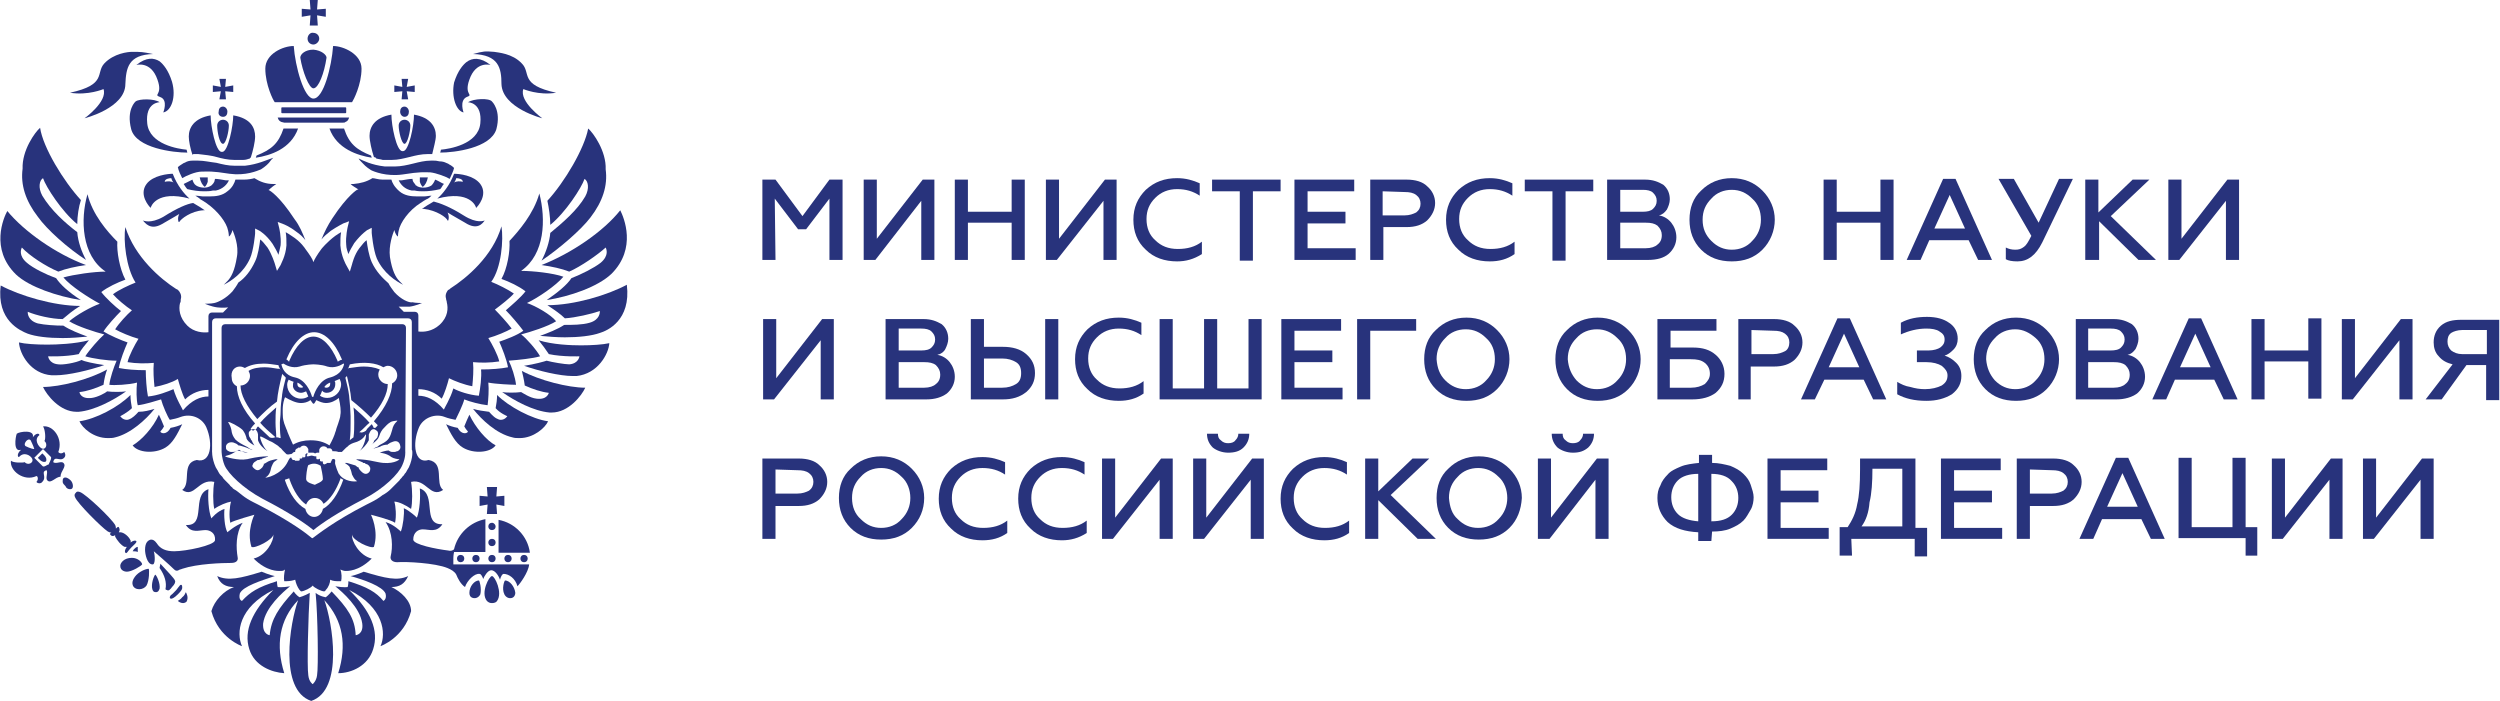 <svg width="214" height="60" viewBox="0 0 214 60" fill="none" xmlns="http://www.w3.org/2000/svg">
<g clip-path="url(#clip0_1871_21981)">
<path d="M66.383 22.25H65.26V15.375H66.383L68.691 18.5L71 15.375H72.123V22.25H71V17L69.003 19.625H68.317L66.32 17L66.383 22.25Z" fill="#28337C"/>
<path d="M74.93 22.25H73.932V15.375H75.055V20.438L78.985 15.375H79.984V22.25H78.861V17.188L74.93 22.25Z" fill="#28337C"/>
<path d="M82.853 22.25H81.731V15.375H82.853V18.125H86.597V15.375H87.72V22.25H86.597V19.062H82.853V22.25Z" fill="#28337C"/>
<path d="M90.465 22.25H89.529V15.375H90.652V20.438L94.583 15.375H95.581V22.25H94.458V17.188L90.465 22.25Z" fill="#28337C"/>
<path d="M100.761 22.375C99.7 22.375 98.764 22.062 98.078 21.375C97.329 20.688 97.018 19.812 97.018 18.812C97.018 17.75 97.392 16.938 98.078 16.25C98.827 15.562 99.7 15.25 100.761 15.25C101.51 15.25 102.134 15.438 102.695 15.688V16.75C102.134 16.375 101.51 16.188 100.761 16.188C100.012 16.188 99.388 16.438 98.889 16.938C98.39 17.438 98.141 18 98.141 18.75C98.141 19.5 98.39 20.125 98.889 20.562C99.388 21.062 100.012 21.312 100.823 21.312C101.634 21.312 102.321 21.125 102.882 20.688V21.75C102.196 22.188 101.51 22.375 100.761 22.375Z" fill="#28337C"/>
<path d="M103.754 16.375V15.375H109.619V16.375H107.248V22.312H106.125V16.375H103.754Z" fill="#28337C"/>
<path d="M116.045 22.25H110.805V15.375H115.921V16.375H111.928V18.125H115.172V19.125H111.928V21.25H116.045V22.25Z" fill="#28337C"/>
<path d="M118.354 22.25H117.293V15.375H120.413C121.161 15.375 121.785 15.562 122.159 15.938C122.596 16.312 122.846 16.812 122.846 17.375C122.846 17.938 122.596 18.438 122.159 18.875C121.723 19.25 121.161 19.438 120.413 19.438H118.416V22.25H118.354ZM118.354 16.375V18.438H120.225C120.662 18.438 120.974 18.312 121.224 18.188C121.473 18 121.598 17.75 121.598 17.438C121.598 17.125 121.473 16.875 121.224 16.688C120.974 16.5 120.662 16.438 120.225 16.438L118.354 16.375Z" fill="#28337C"/>
<path d="M127.525 22.375C126.464 22.375 125.528 22.062 124.842 21.375C124.093 20.688 123.781 19.812 123.781 18.812C123.781 17.75 124.156 16.938 124.842 16.25C125.591 15.562 126.464 15.25 127.525 15.25C128.273 15.25 128.897 15.438 129.459 15.688V16.75C128.897 16.375 128.273 16.188 127.525 16.188C126.776 16.188 126.152 16.438 125.653 16.938C125.154 17.438 124.904 18 124.904 18.75C124.904 19.5 125.154 20.125 125.653 20.562C126.152 21.062 126.776 21.312 127.587 21.312C128.398 21.312 129.084 21.125 129.646 20.688V21.75C129.022 22.188 128.336 22.375 127.525 22.375Z" fill="#28337C"/>
<path d="M130.52 16.375V15.375H136.384V16.375H134.013V22.312H132.89V16.375H130.52Z" fill="#28337C"/>
<path d="M141.064 22.25H137.57V15.375H140.815C141.501 15.375 141.938 15.562 142.374 15.812C142.749 16.125 142.936 16.562 142.936 17.062C142.936 17.375 142.811 17.688 142.686 17.938C142.499 18.188 142.312 18.375 142 18.438C142.437 18.5 142.811 18.75 143.061 19.062C143.31 19.375 143.497 19.812 143.497 20.312C143.497 20.875 143.248 21.375 142.811 21.75C142.437 22.062 141.875 22.25 141.064 22.25ZM138.693 16.375V18.125H140.627C141.002 18.125 141.314 18.062 141.501 17.875C141.688 17.688 141.813 17.5 141.813 17.188C141.813 16.875 141.688 16.688 141.501 16.5C141.314 16.312 141.002 16.25 140.627 16.25H138.693V16.375ZM138.693 19.062V21.25H140.877C141.314 21.25 141.688 21.125 141.875 20.938C142.125 20.75 142.25 20.5 142.25 20.125C142.25 19.812 142.125 19.562 141.875 19.312C141.626 19.125 141.314 19.062 140.877 19.062H138.693Z" fill="#28337C"/>
<path d="M150.86 21.375C150.174 22.062 149.3 22.375 148.24 22.375C147.179 22.375 146.306 22.062 145.619 21.375C144.933 20.688 144.621 19.812 144.621 18.812C144.621 17.812 144.933 16.938 145.619 16.312C146.306 15.625 147.179 15.25 148.24 15.25C149.3 15.25 150.174 15.625 150.86 16.312C151.546 17 151.921 17.875 151.921 18.812C151.921 19.75 151.546 20.688 150.86 21.375ZM146.493 20.625C146.992 21.125 147.553 21.375 148.24 21.375C148.926 21.375 149.55 21.125 149.987 20.625C150.486 20.125 150.735 19.5 150.735 18.812C150.735 18.062 150.486 17.438 149.987 17C149.488 16.5 148.926 16.25 148.24 16.25C147.553 16.25 146.93 16.5 146.493 17C145.994 17.5 145.744 18.062 145.744 18.812C145.744 19.562 145.994 20.125 146.493 20.625Z" fill="#28337C"/>
<path d="M157.223 22.25H156.1V15.375H157.223V18.125H160.966V15.375H162.089V22.25H160.966V19.062H157.223V22.25Z" fill="#28337C"/>
<path d="M164.398 22.25H163.213L166.332 15.312H167.393L170.513 22.25H169.327L168.516 20.562H165.147L164.398 22.25ZM166.894 16.688L165.584 19.562H168.204L166.894 16.688Z" fill="#28337C"/>
<path d="M172.696 22.375C172.26 22.375 171.885 22.312 171.698 22.188V21.188C171.948 21.312 172.197 21.375 172.509 21.375C172.821 21.375 173.008 21.312 173.258 21.125C173.445 21 173.632 20.688 173.882 20.188L171.074 15.312H172.384L174.506 19.062L176.253 15.312H177.438L174.818 20.75C174.256 21.875 173.57 22.375 172.696 22.375Z" fill="#28337C"/>
<path d="M179.621 22.25H178.498V15.375H179.621V18.188L182.553 15.375H183.988L180.682 18.5L184.55 22.25H183.053L179.683 18.938V22.25H179.621Z" fill="#28337C"/>
<path d="M186.547 22.25H185.611V15.375H186.734V20.438L190.665 15.375H191.663V22.25H190.54V17.188L186.547 22.25Z" fill="#28337C"/>
<path d="M66.258 34.188H65.322V27.312H66.445V32.375L70.376 27.312H71.374V34.188H70.251V29.125L66.258 34.188Z" fill="#28337C"/>
<path d="M79.299 34.188H75.805V27.312H79.049C79.735 27.312 80.172 27.5 80.609 27.75C80.983 28.062 81.17 28.5 81.17 29C81.17 29.312 81.046 29.625 80.921 29.875C80.796 30.125 80.546 30.312 80.234 30.375C80.671 30.438 81.046 30.688 81.295 31C81.545 31.312 81.732 31.75 81.732 32.25C81.732 32.812 81.482 33.312 81.046 33.688C80.609 34 80.047 34.188 79.299 34.188ZM76.928 28.25V30H78.862C79.236 30 79.548 29.938 79.735 29.75C79.922 29.562 80.047 29.375 80.047 29.062C80.047 28.75 79.922 28.562 79.735 28.375C79.548 28.188 79.236 28.125 78.862 28.125H76.928V28.25ZM76.928 31V33.188H79.111C79.548 33.188 79.922 33.062 80.11 32.875C80.359 32.688 80.484 32.438 80.484 32.062C80.484 31.75 80.359 31.5 80.11 31.25C79.86 31.062 79.548 31 79.111 31H76.928Z" fill="#28337C"/>
<path d="M85.849 34.188H83.103V27.312H84.227V29.688H85.849C86.66 29.688 87.346 29.875 87.845 30.312C88.344 30.75 88.594 31.25 88.594 31.938C88.594 32.625 88.344 33.125 87.845 33.562C87.284 34 86.66 34.188 85.849 34.188ZM84.227 30.688V33.188H85.786C86.285 33.188 86.66 33.062 86.972 32.875C87.284 32.688 87.409 32.375 87.409 31.938C87.409 31.5 87.284 31.188 86.972 31C86.66 30.812 86.285 30.688 85.786 30.688H84.227ZM90.59 34.188H89.467V27.312H90.59V34.188Z" fill="#28337C"/>
<path d="M95.769 34.312C94.708 34.312 93.772 34 93.086 33.312C92.337 32.625 92.025 31.75 92.025 30.75C92.025 29.688 92.4 28.875 93.086 28.188C93.835 27.5 94.708 27.188 95.769 27.188C96.517 27.188 97.141 27.375 97.703 27.625V28.688C97.141 28.312 96.517 28.125 95.769 28.125C95.02 28.125 94.396 28.375 93.897 28.875C93.398 29.375 93.148 29.938 93.148 30.688C93.148 31.438 93.398 32.062 93.897 32.5C94.396 33 95.02 33.25 95.831 33.25C96.642 33.25 97.329 33.062 97.89 32.625V33.688C97.266 34.125 96.58 34.312 95.769 34.312Z" fill="#28337C"/>
<path d="M107.996 34.188H99.262V27.312H100.385V33.25H103.068V27.312H104.191V33.25H106.873V27.312H107.996V34.188Z" fill="#28337C"/>
<path d="M114.922 34.188H109.682V27.312H114.798V28.312H110.805V30H114.049V31H110.805V33.188H114.922V34.188Z" fill="#28337C"/>
<path d="M117.293 34.188H116.17V27.312H121.224V28.312H117.293V34.188Z" fill="#28337C"/>
<path d="M128.149 33.312C127.463 34 126.589 34.312 125.529 34.312C124.468 34.312 123.595 34 122.908 33.312C122.222 32.625 121.91 31.75 121.91 30.75C121.91 29.75 122.222 28.875 122.908 28.25C123.595 27.562 124.468 27.188 125.529 27.188C126.589 27.188 127.463 27.562 128.149 28.25C128.836 28.938 129.21 29.812 129.21 30.75C129.21 31.688 128.836 32.625 128.149 33.312ZM123.719 32.562C124.219 33.062 124.78 33.312 125.466 33.312C126.153 33.312 126.777 33.062 127.213 32.562C127.712 32.062 127.962 31.438 127.962 30.75C127.962 30 127.712 29.375 127.213 28.938C126.714 28.438 126.153 28.188 125.466 28.188C124.78 28.188 124.156 28.438 123.719 28.938C123.22 29.438 122.971 30 122.971 30.75C123.033 31.5 123.22 32.062 123.719 32.562Z" fill="#28337C"/>
<path d="M139.38 33.312C138.693 34 137.82 34.312 136.759 34.312C135.699 34.312 134.825 34 134.139 33.312C133.453 32.625 133.141 31.75 133.141 30.75C133.141 29.75 133.453 28.875 134.139 28.25C134.825 27.562 135.699 27.188 136.759 27.188C137.82 27.188 138.693 27.562 139.38 28.25C140.066 28.938 140.44 29.812 140.44 30.75C140.44 31.688 140.066 32.625 139.38 33.312ZM134.95 32.562C135.449 33.062 136.011 33.312 136.697 33.312C137.383 33.312 138.007 33.062 138.444 32.562C138.943 32.062 139.193 31.438 139.193 30.75C139.193 30 138.943 29.375 138.444 28.938C137.945 28.438 137.383 28.188 136.697 28.188C136.011 28.188 135.387 28.438 134.95 28.938C134.451 29.438 134.201 30 134.201 30.75C134.264 31.5 134.513 32.062 134.95 32.562Z" fill="#28337C"/>
<path d="M144.87 34.188H141.875V27.312H146.929V28.312H142.998V29.75H144.932C145.743 29.75 146.367 29.938 146.866 30.375C147.303 30.75 147.615 31.312 147.615 32C147.615 32.688 147.365 33.188 146.866 33.625C146.367 34 145.681 34.188 144.87 34.188ZM142.936 30.75V33.188H144.745C145.244 33.188 145.618 33.062 145.93 32.875C146.18 32.625 146.367 32.375 146.367 32C146.367 31.625 146.242 31.312 145.93 31.062C145.618 30.812 145.244 30.75 144.745 30.75H142.936Z" fill="#28337C"/>
<path d="M149.924 34.188H148.801V27.312H151.858C152.607 27.312 153.231 27.5 153.605 27.875C154.042 28.25 154.291 28.75 154.291 29.312C154.291 29.875 154.042 30.375 153.605 30.812C153.168 31.188 152.607 31.375 151.858 31.375H149.861V34.188H149.924ZM149.924 28.25V30.312H151.796C152.232 30.312 152.544 30.188 152.794 30.062C153.043 29.938 153.168 29.625 153.168 29.312C153.168 29 153.043 28.75 152.794 28.562C152.544 28.375 152.232 28.312 151.796 28.312L149.924 28.25Z" fill="#28337C"/>
<path d="M155.351 34.188H154.166L157.286 27.25H158.346L161.466 34.188H160.343L159.532 32.5H156.163L155.351 34.188ZM157.847 28.562L156.537 31.438H159.157L157.847 28.562Z" fill="#28337C"/>
<path d="M164.898 34.312C163.9 34.312 163.089 34.125 162.402 33.75V32.688C162.714 32.875 163.089 33.062 163.525 33.125C163.962 33.25 164.336 33.312 164.773 33.312C165.335 33.312 165.834 33.188 166.208 33C166.583 32.75 166.707 32.5 166.707 32.125C166.707 31.812 166.52 31.562 166.208 31.312C165.896 31.125 165.459 31 164.898 31H164.087V30H165.085C165.522 30 165.896 29.875 166.083 29.75C166.333 29.562 166.458 29.375 166.458 29.062C166.458 28.75 166.333 28.562 166.021 28.375C165.771 28.188 165.335 28.125 164.898 28.125C164.149 28.125 163.401 28.312 162.714 28.625V27.625C163.401 27.25 164.149 27.125 164.96 27.125C165.771 27.125 166.395 27.312 166.832 27.625C167.331 27.938 167.581 28.438 167.581 29C167.581 29.375 167.456 29.688 167.206 29.938C166.957 30.188 166.707 30.375 166.458 30.438C166.832 30.562 167.144 30.75 167.456 31.062C167.768 31.375 167.893 31.75 167.893 32.188C167.893 32.812 167.643 33.312 167.082 33.75C166.458 34.125 165.771 34.312 164.898 34.312Z" fill="#28337C"/>
<path d="M175.192 33.312C174.506 34 173.632 34.312 172.572 34.312C171.511 34.312 170.638 34 169.951 33.312C169.265 32.625 168.953 31.75 168.953 30.75C168.953 29.75 169.265 28.875 169.951 28.25C170.638 27.562 171.511 27.188 172.572 27.188C173.632 27.188 174.506 27.562 175.192 28.25C175.878 28.938 176.253 29.812 176.253 30.75C176.253 31.688 175.878 32.625 175.192 33.312ZM170.762 32.562C171.262 33.062 171.823 33.312 172.509 33.312C173.196 33.312 173.82 33.062 174.256 32.562C174.755 32.062 175.005 31.438 175.005 30.75C175.005 30 174.755 29.375 174.256 28.938C173.757 28.5 173.196 28.188 172.509 28.188C171.823 28.188 171.199 28.438 170.762 28.938C170.263 29.438 170.014 30 170.014 30.75C170.076 31.5 170.326 32.062 170.762 32.562Z" fill="#28337C"/>
<path d="M181.181 34.188H177.688V27.312H180.932C181.618 27.312 182.055 27.5 182.492 27.75C182.866 28.062 183.053 28.5 183.053 29C183.053 29.312 182.928 29.625 182.804 29.875C182.616 30.125 182.429 30.312 182.117 30.375C182.554 30.438 182.928 30.688 183.178 31C183.427 31.312 183.615 31.75 183.615 32.25C183.615 32.812 183.365 33.312 182.928 33.688C182.492 34 181.868 34.188 181.181 34.188ZM178.748 28.25V30H180.682C181.057 30 181.369 29.938 181.556 29.75C181.743 29.562 181.868 29.375 181.868 29.062C181.868 28.75 181.743 28.562 181.556 28.375C181.369 28.188 181.057 28.125 180.682 28.125H178.748V28.25ZM178.748 31V33.188H180.932C181.369 33.188 181.743 33.062 181.93 32.875C182.18 32.688 182.304 32.438 182.304 32.062C182.304 31.75 182.18 31.5 181.93 31.25C181.681 31.062 181.369 31 180.932 31H178.748Z" fill="#28337C"/>
<path d="M185.424 34.188H184.238L187.358 27.25H188.418L191.538 34.188H190.353L189.541 32.5H186.172L185.424 34.188ZM187.919 28.562L186.609 31.438H189.23L187.919 28.562Z" fill="#28337C"/>
<path d="M193.848 34.188H192.725V27.312H193.848V30H197.591V27.25H198.714V34.125H197.591V30.938H193.848V34.188Z" fill="#28337C"/>
<path d="M201.397 34.188H200.461V27.312H201.584V32.375L205.515 27.312H206.513V34.188H205.39V29.125L201.397 34.188Z" fill="#28337C"/>
<path d="M209.007 34.188H207.635L209.943 31.188C209.444 31.062 209.07 30.875 208.758 30.5C208.446 30.188 208.321 29.75 208.321 29.312C208.321 28.75 208.508 28.25 208.945 27.875C209.382 27.5 209.943 27.375 210.692 27.375H213.936V34.25H212.813V31.25H211.129L209.007 34.188ZM210.754 30.312H212.876V28.25H210.754C210.38 28.25 210.006 28.375 209.818 28.5C209.569 28.688 209.506 28.938 209.506 29.25C209.506 29.562 209.631 29.812 209.818 30C210.068 30.188 210.38 30.312 210.754 30.312Z" fill="#28337C"/>
<path d="M66.383 46.125H65.26V39.25H68.379C69.128 39.25 69.752 39.438 70.126 39.812C70.563 40.188 70.812 40.688 70.812 41.25C70.812 41.812 70.563 42.312 70.126 42.75C69.689 43.125 69.128 43.312 68.379 43.312H66.383V46.125ZM66.383 40.188V42.25H68.254C68.691 42.25 69.003 42.125 69.253 42C69.502 41.812 69.627 41.562 69.627 41.25C69.627 40.938 69.502 40.688 69.253 40.5C69.003 40.312 68.691 40.25 68.254 40.25L66.383 40.188Z" fill="#28337C"/>
<path d="M78.05 45.188C77.363 45.875 76.49 46.188 75.429 46.188C74.369 46.188 73.495 45.875 72.809 45.188C72.123 44.5 71.811 43.625 71.811 42.625C71.811 41.625 72.123 40.75 72.809 40.125C73.495 39.438 74.369 39.062 75.429 39.062C76.49 39.062 77.363 39.438 78.05 40.125C78.736 40.812 79.11 41.688 79.11 42.625C79.11 43.625 78.736 44.5 78.05 45.188ZM73.682 44.438C74.181 44.938 74.743 45.188 75.429 45.188C76.115 45.188 76.739 44.938 77.176 44.438C77.675 43.938 77.925 43.312 77.925 42.625C77.925 41.938 77.675 41.25 77.176 40.812C76.677 40.312 76.115 40.062 75.429 40.062C74.743 40.062 74.119 40.312 73.682 40.812C73.183 41.312 72.934 41.875 72.934 42.625C72.934 43.375 73.183 44 73.682 44.438Z" fill="#28337C"/>
<path d="M84.101 46.25C83.04 46.25 82.104 45.938 81.418 45.25C80.669 44.562 80.357 43.688 80.357 42.688C80.357 41.625 80.732 40.812 81.418 40.125C82.167 39.438 83.04 39.125 84.101 39.125C84.85 39.125 85.474 39.312 86.035 39.562V40.625C85.474 40.25 84.85 40.062 84.101 40.062C83.352 40.062 82.728 40.312 82.229 40.812C81.73 41.312 81.481 41.875 81.481 42.625C81.481 43.375 81.73 44 82.229 44.438C82.728 44.938 83.352 45.188 84.163 45.188C84.974 45.188 85.661 45 86.222 44.562V45.625C85.598 46.062 84.912 46.25 84.101 46.25Z" fill="#28337C"/>
<path d="M90.902 46.25C89.841 46.25 88.905 45.938 88.219 45.25C87.47 44.562 87.158 43.688 87.158 42.688C87.158 41.625 87.532 40.812 88.219 40.125C88.968 39.438 89.841 39.125 90.902 39.125C91.65 39.125 92.274 39.312 92.836 39.562V40.625C92.274 40.25 91.65 40.062 90.902 40.062C90.153 40.062 89.529 40.312 89.03 40.812C88.531 41.312 88.281 41.875 88.281 42.625C88.281 43.375 88.531 44 89.03 44.438C89.529 44.938 90.153 45.188 90.964 45.188C91.775 45.188 92.461 45 93.023 44.562V45.625C92.337 46.062 91.65 46.25 90.902 46.25Z" fill="#28337C"/>
<path d="M95.27 46.125H94.334V39.25H95.457V44.312L99.388 39.25H100.386V46.125H99.263V41.062L95.27 46.125Z" fill="#28337C"/>
<path d="M103.069 46.125H102.133V39.25H103.256V44.312L107.186 39.25H108.185V46.125H107.062V41.062L103.069 46.125ZM105.128 38.75C104.628 38.75 104.129 38.562 103.817 38.312C103.505 38 103.318 37.625 103.318 37.125H104.254C104.254 37.375 104.316 37.562 104.504 37.688C104.691 37.875 104.878 37.938 105.128 37.938C105.377 37.938 105.627 37.875 105.751 37.688C105.939 37.5 106.001 37.312 106.001 37.125H106.937C106.937 37.625 106.75 38 106.438 38.312C106.126 38.625 105.689 38.75 105.128 38.75Z" fill="#28337C"/>
<path d="M113.363 46.25C112.302 46.25 111.366 45.938 110.68 45.25C109.931 44.562 109.619 43.688 109.619 42.688C109.619 41.625 109.993 40.812 110.68 40.125C111.428 39.438 112.302 39.125 113.363 39.125C114.111 39.125 114.735 39.312 115.297 39.562V40.625C114.735 40.25 114.111 40.062 113.363 40.062C112.614 40.062 111.99 40.312 111.491 40.812C110.992 41.312 110.742 41.875 110.742 42.625C110.742 43.375 110.992 44 111.491 44.438C111.99 44.938 112.614 45.188 113.425 45.188C114.236 45.188 114.922 45 115.484 44.562V45.625C114.86 46.062 114.174 46.25 113.363 46.25Z" fill="#28337C"/>
<path d="M117.98 46.125H116.857V39.25H117.98V42.062L120.913 39.25H122.348L119.041 42.375L122.909 46.125H121.35L117.98 42.812V46.125Z" fill="#28337C"/>
<path d="M129.21 45.188C128.523 45.875 127.65 46.188 126.589 46.188C125.529 46.188 124.655 45.875 123.969 45.188C123.283 44.5 122.971 43.625 122.971 42.625C122.971 41.625 123.283 40.75 123.969 40.125C124.655 39.438 125.529 39.062 126.589 39.062C127.65 39.062 128.523 39.438 129.21 40.125C129.896 40.812 130.27 41.688 130.27 42.625C130.208 43.625 129.896 44.5 129.21 45.188ZM124.78 44.438C125.279 44.938 125.841 45.188 126.527 45.188C127.213 45.188 127.837 44.938 128.274 44.438C128.773 43.938 129.023 43.312 129.023 42.625C129.023 41.938 128.773 41.25 128.274 40.812C127.775 40.312 127.213 40.062 126.527 40.062C125.841 40.062 125.217 40.312 124.78 40.812C124.281 41.312 124.031 41.875 124.031 42.625C124.094 43.375 124.281 44 124.78 44.438Z" fill="#28337C"/>
<path d="M132.641 46.125H131.643V39.25H132.766V44.312L136.696 39.25H137.694V46.125H136.571V41.062L132.641 46.125ZM134.637 38.75C134.138 38.75 133.639 38.562 133.327 38.312C133.015 38 132.828 37.625 132.828 37.125H133.764C133.764 37.375 133.826 37.562 134.013 37.688C134.201 37.875 134.388 37.938 134.637 37.938C134.887 37.938 135.136 37.875 135.261 37.688C135.448 37.5 135.511 37.312 135.511 37.125H136.447C136.447 37.625 136.259 38 135.948 38.312C135.573 38.625 135.199 38.75 134.637 38.75Z" fill="#28337C"/>
<path d="M146.492 46.312H145.369V45.562C144.246 45.5 143.372 45.25 142.748 44.688C142.187 44.125 141.875 43.438 141.875 42.625C141.875 42.25 141.937 41.875 142.125 41.562C142.249 41.188 142.499 40.875 142.748 40.625C142.998 40.312 143.435 40.125 143.872 39.938C144.308 39.75 144.87 39.688 145.431 39.625V38.938H146.554V39.625C147.116 39.625 147.615 39.75 148.114 39.875C148.551 40.062 148.925 40.25 149.237 40.562C149.549 40.875 149.736 41.125 149.861 41.5C149.986 41.875 150.111 42.25 150.111 42.562C150.111 42.875 150.048 43.312 149.861 43.625C149.674 43.938 149.487 44.312 149.237 44.562C148.925 44.875 148.551 45.062 148.114 45.25C147.677 45.438 147.116 45.5 146.554 45.5L146.492 46.312ZM145.369 44.625V40.562C144.62 40.562 143.996 40.75 143.622 41.125C143.248 41.5 143.06 42 143.06 42.562C143.06 43.125 143.248 43.625 143.622 44C143.996 44.375 144.62 44.562 145.369 44.625ZM146.492 40.562V44.625C147.303 44.625 147.865 44.438 148.239 44.062C148.613 43.688 148.8 43.188 148.8 42.625C148.8 42.062 148.613 41.562 148.239 41.188C147.865 40.75 147.241 40.562 146.492 40.562Z" fill="#28337C"/>
<path d="M156.538 46.125H151.297V39.25H156.413V40.25H152.42V42H155.664V43H152.42V45.188H156.538V46.125Z" fill="#28337C"/>
<path d="M158.533 47.562H157.473V45.125H158.159C158.533 44.562 158.845 43.938 158.97 43.188C159.157 42.438 159.22 41.438 159.22 40.188V39.25H163.961V45.188H164.96V47.625H163.899V46.125H158.471L158.533 47.562ZM159.344 45.062H162.838V40.125H160.28C160.28 41.25 160.218 42.25 160.031 43C159.968 43.875 159.719 44.562 159.344 45.062Z" fill="#28337C"/>
<path d="M171.385 46.125H166.145V39.25H171.261V40.25H167.268V42H170.512V43H167.268V45.188H171.385V46.125Z" fill="#28337C"/>
<path d="M173.758 46.125H172.635V39.25H175.754C176.503 39.25 177.127 39.438 177.501 39.812C177.938 40.188 178.188 40.688 178.188 41.25C178.188 41.812 177.938 42.312 177.501 42.75C177.064 43.125 176.503 43.312 175.754 43.312H173.758V46.125ZM173.758 40.188V42.25H175.63C176.066 42.25 176.378 42.125 176.628 42C176.877 41.812 177.002 41.562 177.002 41.25C177.002 40.938 176.877 40.688 176.628 40.5C176.378 40.312 176.066 40.25 175.63 40.25L173.758 40.188Z" fill="#28337C"/>
<path d="M179.185 46.125H178L181.12 39.188H182.18L185.3 46.125H184.114L183.303 44.438H179.934L179.185 46.125ZM181.681 40.5L180.371 43.375H182.991L181.681 40.5Z" fill="#28337C"/>
<path d="M193.285 47.562H192.224V46.062H186.484V39.188H187.607V45.125H191.101V39.188H192.224V45.125H193.223V47.562H193.285Z" fill="#28337C"/>
<path d="M195.407 46.125H194.471V39.25H195.594V44.312L199.524 39.25H200.523V46.125H199.4V41.062L195.407 46.125Z" fill="#28337C"/>
<path d="M203.205 46.125H202.27V39.25H203.393V44.312L207.323 39.25H208.321V46.125H207.198V41.062L203.205 46.125Z" fill="#28337C"/>
<path d="M42.113 44.75C41.926 44.75 41.801 44.875 41.801 45.062C41.801 45.25 41.926 45.375 42.113 45.375C42.3 45.375 42.425 45.25 42.425 45.062C42.425 44.938 42.3 44.75 42.113 44.75Z" fill="#28337C"/>
<path d="M43.174 47.812C43.174 48 43.299 48.125 43.486 48.125C43.673 48.125 43.798 48 43.798 47.812C43.798 47.625 43.673 47.5 43.486 47.5C43.299 47.5 43.174 47.625 43.174 47.812Z" fill="#28337C"/>
<path d="M42.113 47.5C41.926 47.5 41.801 47.625 41.801 47.812C41.801 48 41.926 48.125 42.113 48.125C42.3 48.125 42.425 48 42.425 47.812C42.425 47.625 42.3 47.5 42.113 47.5Z" fill="#28337C"/>
<path d="M44.547 47.812C44.547 48 44.672 48.125 44.859 48.125C45.046 48.125 45.171 48 45.171 47.812C45.171 47.625 45.046 47.5 44.859 47.5C44.672 47.5 44.547 47.625 44.547 47.812Z" fill="#28337C"/>
<path d="M41.677 41.688L41.739 42.5L41.053 42.438V43.312L41.739 43.188L41.677 44H42.55L42.488 43.188L43.174 43.312V42.438L42.488 42.5L42.55 41.688H41.677Z" fill="#28337C"/>
<path d="M42.676 44.5V47.312H45.359C45.171 45.875 44.048 44.75 42.676 44.5Z" fill="#28337C"/>
<path d="M42.113 46.125C41.926 46.125 41.801 46.25 41.801 46.438C41.801 46.625 41.926 46.75 42.113 46.75C42.3 46.75 42.425 46.625 42.425 46.438C42.425 46.25 42.3 46.125 42.113 46.125Z" fill="#28337C"/>
<path d="M43.237 49.688C43.175 49.688 42.926 50.375 43.175 50.875C43.3 51.125 43.55 51.25 43.799 51.188C44.049 51.125 44.111 50.875 44.111 50.75C44.049 50.188 43.612 49.688 43.237 49.688Z" fill="#28337C"/>
<path d="M40.991 49.688C40.616 49.688 40.18 50.188 40.18 50.75C40.18 50.938 40.242 51.125 40.492 51.188C40.741 51.25 40.991 51.125 41.115 50.875C41.24 50.375 41.053 49.688 40.991 49.688Z" fill="#28337C"/>
<path d="M42.114 49.312C41.864 49.312 41.115 50.75 41.677 51.438C41.801 51.562 41.926 51.625 42.114 51.625C42.301 51.625 42.488 51.562 42.55 51.438C43.049 50.75 42.363 49.312 42.114 49.312Z" fill="#28337C"/>
<path d="M38.806 47.812C38.806 47.5 38.869 47.25 38.869 47.25H41.551V47V45V44.438C40.241 44.688 39.181 45.688 38.869 47C38.806 47.125 38.557 47.188 38.37 47.125C37.371 47 35.375 46.625 35.375 46.188C35.375 45.562 35.812 45.312 36.186 45.312C36.747 45.312 37.371 45.625 37.87 44.875C36.061 44.938 37.434 42.312 35.936 41.812C35.999 42.5 35.936 43.688 35.687 44.312C35.687 44.312 35.125 43.75 34.564 43.5C34.626 44 34.501 45 34.314 45.5C34.314 45.5 33.69 44.875 33.004 44.688C33.628 45.562 33.628 46.875 33.441 47.625C33.378 47.875 33.565 48.125 34.002 48.125C34.751 48.062 37.246 48.188 38.307 48.625C38.619 48.75 38.931 48.938 39.056 49.188C39.181 49.5 39.43 50 39.804 50.25C39.992 49.688 40.616 49.062 41.052 49.125C41.177 49.125 41.302 49.375 41.364 49.562C41.427 49.375 41.739 48.812 42.051 48.812C42.362 48.812 42.675 49.25 42.799 49.625C42.862 49.375 42.986 49.125 43.111 49.125C43.548 49.125 44.109 49.5 44.297 50.188C44.484 50 45.233 49 45.295 48.312H38.806C38.806 48.375 38.806 48.125 38.806 47.812Z" fill="#28337C"/>
<path d="M40.43 47.812C40.43 48 40.554 48.125 40.742 48.125C40.929 48.125 41.054 48 41.054 47.812C41.054 47.625 40.929 47.5 40.742 47.5C40.554 47.5 40.43 47.625 40.43 47.812Z" fill="#28337C"/>
<path d="M39.119 47.812C39.119 48 39.244 48.125 39.431 48.125C39.618 48.125 39.743 48 39.743 47.812C39.743 47.625 39.618 47.5 39.431 47.5C39.244 47.5 39.119 47.625 39.119 47.812Z" fill="#28337C"/>
<path d="M13.289 49.188C13.165 49.312 12.915 50 13.04 50.438C13.102 50.625 13.165 50.688 13.352 50.688C13.539 50.688 13.601 50.562 13.664 50.375C13.726 49.938 13.414 49.25 13.289 49.188Z" fill="#28337C"/>
<path d="M15.597 51.125C15.472 51.312 15.285 51.375 15.223 51.438C15.285 51.5 15.472 51.625 15.659 51.625C15.784 51.625 15.909 51.562 15.971 51.5C16.159 51.125 15.971 50.812 15.909 50.688C15.847 50.812 15.784 51 15.597 51.125Z" fill="#28337C"/>
<path d="M14.725 50.25C14.974 50 15.037 49.812 14.974 49.688C14.912 49.5 14.35 48.938 13.726 48.25C13.726 48.375 13.664 48.5 13.664 48.625C14.101 49.25 14.288 49.875 14.163 50.438C14.226 50.5 14.226 50.5 14.288 50.5C14.413 50.625 14.6 50.438 14.725 50.25Z" fill="#28337C"/>
<path d="M15.598 50.312C15.598 50.188 15.598 50.125 15.535 50.062H15.473C15.411 50.062 15.348 50.188 15.286 50.25C15.223 50.312 15.161 50.438 15.036 50.562C14.912 50.688 14.849 50.75 14.724 50.875C14.6 50.938 14.537 51.062 14.537 51.125C14.537 51.125 14.537 51.125 14.537 51.188C14.6 51.25 14.6 51.25 14.662 51.25C14.724 51.25 14.912 51.188 15.223 50.875C15.535 50.562 15.598 50.438 15.598 50.312Z" fill="#28337C"/>
<path d="M11.48 47C11.48 47 11.418 47.062 11.355 47.188C11.48 47.188 11.668 47.188 11.793 47.25C11.793 47.125 11.793 46.938 11.793 46.812C11.668 46.812 11.543 46.938 11.48 47Z" fill="#28337C"/>
<path d="M13.165 47.188C13.165 47.188 14.475 48.312 14.912 48.75C15.036 48.875 15.161 48.875 15.286 48.812C15.348 48.75 15.473 48.75 15.598 48.688C16.908 48.25 19.029 48.188 19.778 48.188C20.277 48.188 20.402 47.938 20.34 47.688C20.215 46.938 20.152 45.625 20.776 44.75C20.09 45 19.466 45.562 19.466 45.562C19.217 45.125 19.154 44.062 19.217 43.562C18.593 43.75 18.094 44.375 18.094 44.375C17.844 43.75 17.782 42.562 17.844 41.875C16.347 42.375 17.719 45.062 15.91 44.938C16.409 45.688 17.033 45.375 17.594 45.375C17.969 45.375 18.468 45.625 18.405 46.25C18.343 46.688 15.91 47.188 14.912 47.188C14.225 47.188 13.726 47 13.414 46.5C13.227 46.25 13.102 46.188 12.915 46.188C12.666 46.25 12.416 46.438 12.416 47.062C12.416 47.438 12.603 48.312 13.04 48.312C13.29 48.375 13.29 47.625 13.165 47.188Z" fill="#28337C"/>
<path d="M10.668 46.812C10.731 46.812 10.793 46.812 10.855 46.812C10.668 47.062 10.668 47.25 10.731 47.312C10.855 47.438 10.918 47.188 11.23 46.875C11.542 46.562 11.729 46.438 11.666 46.312C11.604 46.25 11.417 46.25 11.167 46.438C11.167 46.375 11.23 46.312 11.167 46.25C11.043 45.938 10.606 45.562 10.294 45.562C10.232 45.562 10.232 45.562 10.169 45.562C10.294 45.375 10.232 45.25 10.169 45.125C10.107 45.062 10.044 45.125 9.92 45.25C9.92 45.188 9.92 45.062 9.857 44.938C9.483 44.312 7.362 42.312 6.862 42.125C6.55 42 6.488 42.188 6.488 42.188C6.488 42.188 6.301 42.312 6.426 42.562C6.613 43.062 8.672 45.125 9.233 45.5C9.358 45.562 9.483 45.625 9.545 45.562C9.42 45.688 9.358 45.688 9.483 45.812C9.545 45.875 9.67 45.938 9.857 45.812C9.857 45.875 9.857 45.875 9.857 45.938C9.982 46.188 10.356 46.688 10.668 46.812Z" fill="#28337C"/>
<path d="M12.167 48.312C12.167 48.125 11.792 47.75 11.293 47.75C10.607 47.75 10.295 48.188 10.295 48.438C10.295 48.875 10.732 48.938 10.856 48.938C11.293 48.938 12.104 48.438 12.167 48.312Z" fill="#28337C"/>
<path d="M11.543 49.375C11.355 49.625 11.293 49.875 11.355 50.062C11.418 50.312 11.667 50.438 11.917 50.438C12.166 50.438 12.416 50.312 12.541 50.125C12.79 49.688 12.79 48.75 12.728 48.688C12.479 48.688 11.855 48.938 11.543 49.375Z" fill="#28337C"/>
<path d="M5.429 39.625C5.241 39.437 4.805 39.75 4.555 39.562C4.68 38.937 5.117 39.562 5.491 39.187C5.678 39 5.553 38.75 5.491 38.687C5.304 38.875 5.054 38.812 4.992 38.687C5.429 37.562 4.555 36.375 3.682 36.5C3.869 36.75 3.931 37.562 3.806 37.75C4.118 38 3.931 38.562 3.557 38.375C3.307 38.25 2.871 37.625 3.37 37.25C3.37 37.062 3.058 37.062 2.808 37.437C2.995 36.75 1.685 36.937 1.436 37.125C1.311 37.437 1.124 38.75 1.81 38.5C1.436 38.812 1.498 39.125 1.623 39.125C2.059 38.625 2.621 39 2.746 39.25C2.933 39.625 2.371 39.875 2.122 39.562C1.935 39.625 1.124 39.625 0.936 39.437C0.812 40.312 2.059 41.25 3.12 40.75C3.245 40.75 3.307 41.062 3.12 41.25C3.182 41.375 3.494 41.437 3.619 41.25C4.056 40.812 3.432 40.375 3.994 40.25C4.118 40.5 3.869 40.937 4.056 41.125C4.368 41.437 4.742 40.812 5.179 40.812C5.179 40.312 5.74 39.937 5.429 39.625ZM2.184 38.187C2.184 38.187 1.997 38.062 2.247 37.75C2.496 37.5 2.621 37.687 2.621 37.687C2.621 37.687 2.871 38.187 2.933 38.437C2.683 38.437 2.184 38.187 2.184 38.187ZM4.181 39.75C4.056 39.75 3.744 40.062 3.619 39.875L2.933 39.187L3.307 38.812L3.682 38.437L4.368 39.125C4.43 39.312 4.181 39.625 4.181 39.75Z" fill="#28337C"/>
<path d="M5.615 40.875C5.552 40.875 5.49 40.875 5.428 40.938C5.365 41 5.365 41.125 5.365 41.25C5.365 41.375 5.49 41.5 5.615 41.625C5.677 41.812 5.864 41.875 5.989 41.875C6.052 41.875 6.114 41.875 6.176 41.812C6.301 41.688 6.239 41.312 6.052 41.125C5.927 41 5.74 40.875 5.615 40.875Z" fill="#28337C"/>
<path d="M3.618 38.812L3.431 39L3.244 39.188C3.244 39.188 3.618 39.688 3.93 39.5C4.118 39.188 3.618 38.812 3.618 38.812Z" fill="#28337C"/>
<path d="M40.055 36.938C40.055 37.062 39.556 37.312 39.182 36.625C38.807 36.562 38.433 36.438 38.184 36.312C38.62 37.188 38.995 37.938 39.619 38.312C40.554 38.875 41.989 38.75 42.426 38.125C41.615 37.688 40.679 36.562 40.18 35.5C40.055 35.75 39.868 36.188 39.743 36.5C39.806 36.625 39.931 36.812 40.055 36.938Z" fill="#28337C"/>
<path d="M48.726 23.25C49.725 22.812 51.16 21.812 51.846 21.188C51.908 21.312 52.158 21.875 51.409 22.5C50.848 22.938 49.725 23.5 48.913 23.812C48.539 24.375 47.791 25 46.792 25.688C48.789 25.375 51.16 24.562 52.345 23.438C54.529 21.25 53.406 18.625 53.094 18C51.659 19.812 48.913 21.688 46.355 22.688C47.229 22.812 48.102 23 48.726 23.25Z" fill="#28337C"/>
<path d="M47.104 19.25C48.414 18.188 49.787 16.062 50.036 15.312C50.349 15.5 50.473 16.125 50.099 16.812C49.413 18 48.165 19.062 47.104 19.938C47.042 20.688 46.73 21.625 46.355 22.312C47.915 21.25 49.725 19.688 50.536 18.625C51.596 17.25 52.033 15.875 51.846 14.5C51.908 12.938 50.785 11.375 50.349 11C50.036 12.688 48.352 15.562 46.855 17.188C46.979 17.75 47.104 18.562 47.104 19.25Z" fill="#28337C"/>
<path d="M46.107 29.125C46.419 29.5 46.731 29.938 46.981 30.312C48.166 30.562 49.601 30.5 49.601 30.5C49.601 30.5 49.539 31.125 48.728 31.188C48.353 31.188 47.23 31 46.794 30.875C46.606 30.938 45.733 31.188 44.859 31.312C46.107 31.75 47.916 32.188 49.039 32.188C49.164 32.188 49.227 32.188 49.352 32.188C51.161 32 52.097 30.312 52.159 29.375C51.598 29.5 50.662 29.562 49.726 29.562C48.852 29.562 47.293 29.5 46.107 29.125Z" fill="#28337C"/>
<path d="M53.657 24.375C52.035 25.25 49.165 26.125 46.856 26.125C47.418 26.5 47.979 26.875 48.354 27.25C49.29 27.188 50.6 26.875 51.349 26.625C51.349 26.75 51.349 27.375 50.475 27.625C49.851 27.812 48.978 27.812 48.291 27.812C47.73 28.188 46.919 28.5 46.232 28.75C46.856 28.812 47.667 28.875 48.354 28.875C49.539 28.875 50.662 28.75 51.349 28.5C51.972 28.312 54.031 27.438 53.657 24.375Z" fill="#28337C"/>
<path d="M44.92 33C45.607 33.312 46.355 33.562 46.979 33.625C46.979 33.625 46.855 34.25 45.919 34.125C45.357 34.062 44.733 33.625 44.608 33.562C44.172 33.625 43.298 33.625 42.986 33.562C44.047 34.312 45.669 35.188 47.042 35.312C47.104 35.312 47.166 35.312 47.229 35.312C48.664 35.312 49.787 33.875 50.099 33.188C48.664 33.188 46.168 32.562 44.671 31.75C44.733 32 44.858 32.5 44.92 33Z" fill="#28337C"/>
<path d="M42.426 34.938C42.801 35.375 43.425 35.625 43.425 35.625C43.425 35.625 43.237 35.938 42.863 35.938C42.738 35.938 42.614 35.875 42.489 35.812C42.239 35.688 41.865 35.25 41.865 35.25C41.366 35.188 40.929 35.125 40.492 35C41.241 35.938 42.489 37.125 43.861 37.438C44.048 37.5 44.236 37.5 44.485 37.5C45.671 37.5 46.669 36.625 46.918 36.062C45.546 35.875 43.549 34.812 42.551 33.812C42.551 34.188 42.489 34.625 42.426 34.938Z" fill="#28337C"/>
<path d="M33.504 50.25C34.191 50.25 34.627 50 34.939 49.312C34.003 49.75 33.005 49.5 31.133 48.938C31.133 48.938 30.447 49.25 30.01 49.312C31.133 49.625 32.756 50.188 33.005 50.812C33.13 51.312 32.818 51.438 32.818 51.438C32.194 50.688 31.445 50.25 29.823 49.75C29.823 50.062 29.761 50.25 29.761 50.25C29.761 50.25 29.449 50.312 28.7 50.188C29.324 50.688 30.821 52 31.009 53.375C31.133 54.312 30.447 54.375 30.447 54.375C30.385 52.938 29.761 52.062 28.388 50.625C28.388 50.625 28.139 50.938 27.889 51.125C27.889 51.125 27.39 51.062 27.016 50.75C27.203 52.625 27.265 57.125 27.14 57.812C27.078 58.312 26.766 58.562 26.766 58.562C26.766 58.562 26.454 58.375 26.392 57.812C26.267 57.062 26.392 52.562 26.517 50.75C26.08 51 25.643 51.125 25.643 51.125C25.331 50.938 25.144 50.625 25.144 50.625C23.834 52.062 23.21 53 23.085 54.375C23.085 54.375 22.461 54.312 22.523 53.375C22.711 52 24.208 50.688 24.832 50.188C24.146 50.312 23.771 50.25 23.771 50.25C23.771 50.25 23.709 50.062 23.709 49.75C22.087 50.25 21.401 50.688 20.714 51.438C20.714 51.438 20.402 51.375 20.527 50.812C20.776 50.188 22.399 49.688 23.522 49.312C23.147 49.25 22.399 48.938 22.399 48.938C20.589 49.5 19.529 49.75 18.593 49.312C18.842 50 19.342 50.25 20.028 50.25C19.154 50.562 18.343 51.438 18.094 52.312C18.718 54.625 20.714 55.312 20.714 55.312C20.215 54.188 20.402 52 23.397 50.5C21.588 52.312 20.839 54 21.338 55.562C21.775 57 23.272 57.562 24.333 57.625C23.584 55.25 23.896 53.062 25.518 51.375C24.832 53.25 23.834 59.062 26.641 60C29.449 59.062 28.451 53.25 27.764 51.375C29.387 53.125 29.698 55.25 28.95 57.625C30.073 57.625 31.508 57 31.945 55.562C32.444 54 31.757 52.312 29.886 50.5C32.88 52 33.068 54.25 32.568 55.312C32.568 55.312 34.565 54.625 35.189 52.312C35.189 51.438 34.315 50.625 33.504 50.25Z" fill="#28337C"/>
<path d="M14.163 38.312C14.787 37.938 15.161 37.188 15.598 36.312C15.348 36.438 14.974 36.562 14.6 36.625C14.225 37.312 13.726 37.062 13.726 36.938C13.851 36.812 13.976 36.625 14.038 36.5C13.914 36.188 13.726 35.75 13.601 35.5C13.102 36.625 12.104 37.688 11.355 38.125C11.792 38.75 13.227 38.875 14.163 38.312Z" fill="#28337C"/>
<path d="M6.926 25.688C5.866 25 5.179 24.375 4.805 23.812C3.932 23.5 2.808 22.938 2.309 22.5C1.561 21.875 1.81 21.312 1.873 21.188C2.497 21.875 3.932 22.812 4.992 23.25C5.616 23 6.49 22.812 7.363 22.688C4.805 21.75 2.06 19.812 0.625 18.062C0.313 18.625 -0.873 21.312 1.373 23.5C2.497 24.562 4.93 25.375 6.926 25.688Z" fill="#28337C"/>
<path d="M7.363 22.25C6.988 21.562 6.676 20.688 6.614 19.875C5.553 19.062 4.368 18 3.619 16.75C3.245 16.062 3.37 15.438 3.682 15.25C3.931 16 5.304 18.125 6.614 19.188C6.614 18.5 6.739 17.688 6.926 17.125C5.429 15.5 3.682 12.625 3.432 10.938C2.995 11.312 1.872 12.875 1.935 14.438C1.748 15.812 2.184 17.188 3.245 18.562C3.994 19.625 5.803 21.25 7.363 22.25Z" fill="#28337C"/>
<path d="M6.739 30.312C6.926 29.938 7.301 29.5 7.613 29.125C6.427 29.438 4.867 29.5 4.056 29.5C3.058 29.5 2.122 29.438 1.623 29.312C1.685 30.312 2.621 32 4.431 32.125C4.555 32.125 4.618 32.125 4.743 32.125C5.866 32.125 7.675 31.688 8.923 31.25C8.049 31.125 7.176 30.938 6.989 30.812C6.49 31.062 5.366 31.25 4.992 31.188C4.181 31.125 4.119 30.5 4.119 30.5C4.119 30.5 5.554 30.562 6.739 30.312Z" fill="#28337C"/>
<path d="M2.371 28.562C3.057 28.812 4.118 28.938 5.366 28.938C6.115 28.938 6.863 28.875 7.487 28.812C6.801 28.562 5.99 28.25 5.428 27.875C4.742 27.875 3.806 27.812 3.245 27.688C2.371 27.438 2.371 26.812 2.371 26.688C3.12 27 4.43 27.312 5.366 27.312C5.74 27 6.239 26.562 6.863 26.188C4.617 26.188 1.685 25.312 0.063 24.438C-0.312 27.438 1.747 28.312 2.371 28.562Z" fill="#28337C"/>
<path d="M6.552 35.25C6.614 35.25 6.676 35.25 6.739 35.25C8.111 35.125 9.734 34.25 10.794 33.5C10.482 33.562 9.546 33.562 9.172 33.5C9.047 33.625 8.361 34 7.862 34.062C6.864 34.188 6.801 33.562 6.801 33.562C7.425 33.5 8.174 33.25 8.86 32.938C8.922 32.438 9.047 31.938 9.172 31.625C7.612 32.5 5.117 33.125 3.682 33.125C3.994 33.812 5.117 35.25 6.552 35.25Z" fill="#28337C"/>
<path d="M9.234 37.5C9.421 37.5 9.671 37.5 9.858 37.438C11.168 37.125 12.478 35.938 13.227 35C12.79 35.125 12.354 35.25 11.854 35.25C11.854 35.25 11.543 35.625 11.23 35.812C11.106 35.875 10.981 35.938 10.856 35.938C10.482 35.938 10.295 35.625 10.295 35.625C10.295 35.625 10.919 35.312 11.293 34.938C11.23 34.625 11.168 34.188 11.168 33.812C10.107 34.875 8.173 35.875 6.801 36.062C7.05 36.625 7.986 37.5 9.234 37.5Z" fill="#28337C"/>
<path d="M26.328 3.312C26.328 3.625 26.578 3.812 26.827 3.812C27.077 3.812 27.326 3.562 27.326 3.312C27.326 3 27.077 2.812 26.827 2.812C26.578 2.75 26.328 3 26.328 3.312Z" fill="#28337C"/>
<path d="M26.516 2.188H27.203L27.14 1.312L27.889 1.438V0.75L27.14 0.812L27.203 0H26.516L26.579 0.812L25.83 0.75V1.438L26.579 1.312L26.516 2.188Z" fill="#28337C"/>
<path d="M24.083 10.438C24.146 10.438 24.271 10.5 24.333 10.5H29.324C29.449 10.5 29.511 10.5 29.574 10.438C29.761 10.375 29.823 10.25 29.886 10.062H23.771C23.834 10.312 23.959 10.375 24.083 10.438Z" fill="#28337C"/>
<path d="M29.572 9.688C29.635 9.688 29.635 9.625 29.635 9.625V9.25C29.635 9.188 29.572 9.188 29.572 9.188H24.144C24.082 9.188 24.082 9.25 24.082 9.25V9.625C24.082 9.688 24.144 9.688 24.144 9.688H29.572Z" fill="#28337C"/>
<path d="M30.135 8.75C30.26 8.562 30.947 7.25 30.947 5.875C30.947 4.625 29.387 3.938 28.513 3.938C28.389 5.688 27.702 8.438 26.829 8.438C26.018 8.438 25.269 5.688 25.144 3.938C24.208 3.938 22.711 4.625 22.711 5.875C22.711 7.25 23.397 8.625 23.522 8.75H30.135Z" fill="#28337C"/>
<path d="M26.828 7.562C27.265 7.562 27.764 6.25 27.951 4.938C27.951 4.688 27.514 4.312 26.828 4.25C26.142 4.25 25.705 4.625 25.705 4.938C25.892 6.125 26.454 7.562 26.828 7.562Z" fill="#28337C"/>
<path d="M34.752 28.062C34.752 27.875 34.627 27.75 34.44 27.75H19.279C19.092 27.75 18.967 27.875 18.967 28.062V38.5V38.562V38.625C18.967 38.625 18.967 39.188 19.216 39.812C19.528 40.562 20.838 41.812 22.461 42.688C24.769 43.875 26.142 44.812 26.828 45.375C27.514 44.812 28.887 43.875 31.195 42.688C32.88 41.812 34.128 40.562 34.44 39.812C34.752 39.125 34.689 38.625 34.689 38.625L34.752 28.062ZM29.636 31.875V31.938C29.823 32.688 30.01 33.5 30.072 34.25C30.696 34.75 31.258 35.25 31.757 35.75C32.693 34.688 33.192 33.688 33.192 32.875C32.755 32.875 32.381 32.5 32.381 32.062C32.381 31.875 32.443 31.75 32.506 31.625C32.069 31.438 31.57 31.375 31.133 31.375C30.759 31.375 30.384 31.438 29.948 31.5H29.885L29.76 31.562L29.823 31.5C29.885 31.375 29.885 31.312 29.948 31.188C31.195 30.938 32.194 31.062 32.818 31.438C32.942 31.375 33.067 31.312 33.192 31.312C33.629 31.312 34.003 31.688 34.003 32.125C34.003 32.438 33.816 32.688 33.566 32.812C33.566 33.688 33.067 34.812 32.006 36.062C32.069 36.125 32.131 36.188 32.194 36.25C32.256 36.312 32.256 36.312 32.318 36.375V36.438C32.256 36.5 32.194 36.562 32.131 36.625H32.069C32.069 36.625 32.069 36.625 32.006 36.625C31.944 36.562 31.944 36.562 31.944 36.5C31.882 36.438 31.882 36.375 31.819 36.312C31.695 36.438 31.57 36.562 31.445 36.688L31.32 36.875C31.133 37 30.946 37.062 30.821 37H30.759L30.821 36.938C31.133 36.688 31.383 36.375 31.632 36.188C31.258 35.75 30.759 35.312 30.259 34.875C30.322 35.312 30.322 35.75 30.322 36.188C30.322 36.562 30.322 37 30.259 37.438C30.197 37.5 30.072 37.562 30.01 37.625L29.948 37.688V37.625C30.01 37.125 30.01 36.625 30.01 36.188C30.01 36.062 30.01 35.875 30.01 35.75V35.625C30.01 35.312 29.948 34.438 29.885 33.875C29.823 33.375 29.698 32.875 29.573 32.375V32.312C29.636 32.25 29.698 32.188 29.76 32.125L29.636 31.875ZM24.52 30.75C25.143 29.25 26.017 28.438 26.89 28.438C27.764 28.438 28.637 29.25 29.261 30.75V30.812H29.199C29.137 30.812 29.074 30.875 28.949 30.938H28.887V30.875C28.325 29.562 27.577 28.812 26.828 28.812C26.079 28.812 25.331 29.562 24.769 30.875V30.938H24.707C24.644 30.812 24.52 30.812 24.52 30.75ZM24.27 31.125C24.457 31.25 25.019 31.562 25.643 31.375C26.204 31.188 26.828 31.188 26.828 31.188C26.828 31.188 27.514 31.188 28.013 31.375C28.637 31.562 29.199 31.25 29.386 31.125C29.448 31.125 29.448 31.125 29.448 31.188C29.386 31.438 29.199 32.062 28.263 32.312C27.39 32.5 26.953 33.5 26.828 33.938C26.828 34 26.766 34 26.703 33.938C26.578 33.5 26.142 32.5 25.268 32.312C24.332 32.125 24.145 31.438 24.083 31.188C24.208 31.125 24.27 31.125 24.27 31.125ZM25.767 33.625C25.892 33.625 26.079 33.562 26.204 33.5C26.267 33.625 26.329 33.812 26.391 33.938C26.204 34.062 26.017 34.125 25.767 34.125C25.081 34.125 24.582 33.562 24.582 32.938C24.582 32.75 24.644 32.625 24.707 32.5C24.831 32.562 24.956 32.625 25.143 32.688C25.081 32.75 25.081 32.875 25.081 32.938C25.019 33.312 25.393 33.625 25.767 33.625ZM25.455 32.875C25.455 32.812 25.455 32.812 25.455 32.75C25.643 32.812 25.83 33 25.955 33.125C25.892 33.188 25.83 33.188 25.767 33.188C25.58 33.188 25.455 33.062 25.455 32.875ZM25.767 34.5C26.017 34.5 26.329 34.438 26.578 34.25C26.641 34.312 26.766 34.562 26.828 34.562C26.953 34.562 27.015 34.312 27.078 34.25C27.327 34.375 27.639 34.5 27.889 34.5C28.325 34.5 28.7 34.312 29.012 34.062C29.012 34.062 29.012 34.062 29.012 34.125C29.137 34.625 29.199 35.25 29.137 35.5C29.137 35.75 29.012 36 28.949 36.25C28.825 36.562 28.762 36.812 28.762 36.812C28.762 36.812 28.762 36.875 28.7 37C28.637 37.25 28.45 37.688 28.201 38.125C27.701 37.812 27.202 37.688 26.578 37.688C26.017 37.688 25.518 37.812 25.081 38.062C24.894 37.625 24.707 37.25 24.644 37.062C24.582 36.938 24.582 36.875 24.582 36.875C24.582 36.875 24.457 36.625 24.332 36.25C24.27 36.062 24.208 35.812 24.208 35.562C24.208 35.375 24.145 34.75 24.332 34.188C24.332 34.125 24.395 34.062 24.395 34C24.831 34.25 25.331 34.5 25.767 34.5ZM27.951 33.625C28.388 33.625 28.7 33.312 28.7 32.875C28.7 32.75 28.7 32.688 28.637 32.625C28.762 32.562 28.949 32.5 29.074 32.438C29.137 32.562 29.199 32.75 29.199 32.875C29.199 33.562 28.637 34.062 28.013 34.062C27.764 34.062 27.577 34 27.39 33.875C27.452 33.75 27.514 33.625 27.577 33.438C27.639 33.562 27.826 33.625 27.951 33.625ZM27.764 33.125C27.889 32.938 28.076 32.812 28.263 32.75C28.263 32.812 28.263 32.812 28.263 32.875C28.263 33.062 28.138 33.188 27.951 33.188C27.889 33.188 27.826 33.188 27.764 33.125ZM20.527 31.375C20.714 31.375 20.838 31.438 20.963 31.5C21.4 31.25 21.899 31.125 22.585 31.125C22.96 31.125 23.334 31.188 23.771 31.25H23.833C23.833 31.312 23.896 31.438 23.958 31.562L24.02 31.625L23.896 31.562C23.833 31.562 23.833 31.562 23.771 31.562C23.396 31.5 23.022 31.438 22.648 31.438C22.211 31.438 21.65 31.5 21.275 31.75C21.338 31.875 21.4 32 21.4 32.188C21.4 32.625 21.026 33 20.589 33C20.589 33.75 21.088 34.75 22.024 35.875C22.523 35.375 23.085 34.812 23.709 34.375C23.771 33.625 23.958 32.812 24.145 32.062V32L24.208 32.062C24.27 32.125 24.332 32.188 24.395 32.25C24.395 32.25 24.395 32.25 24.457 32.312V32.375C24.332 32.875 24.208 33.312 24.145 33.812V33.875C24.083 34.25 24.02 34.75 24.02 35.25C24.02 35.625 23.958 35.938 23.958 36.188C23.958 36.562 23.958 36.938 24.02 37.438V37.5H23.958C23.833 37.438 23.771 37.438 23.709 37.438H23.646V37.375C23.646 37.062 23.584 36.625 23.584 36.188C23.584 35.75 23.584 35.312 23.646 34.875C23.147 35.312 22.648 35.75 22.273 36.188C22.585 36.562 23.022 36.938 23.521 37.375L23.584 37.438H23.521C23.396 37.5 23.209 37.5 23.085 37.438C22.71 37.062 22.398 36.812 22.086 36.5C22.024 36.562 21.962 36.625 21.962 36.688L21.899 36.75C21.837 36.75 21.774 36.812 21.65 36.875L21.587 36.812C21.587 36.812 21.525 36.812 21.525 36.75H21.462V36.688C21.587 36.5 21.712 36.375 21.837 36.25C20.776 35.062 20.277 33.938 20.277 33.062C20.027 32.938 19.84 32.688 19.84 32.375C19.715 31.75 20.09 31.375 20.527 31.375ZM29.386 41.062C28.949 42.312 28.325 43.188 27.639 43.562C27.577 43.938 27.265 44.25 26.89 44.25C26.516 44.25 26.204 43.938 26.142 43.562C25.455 43.188 24.831 42.375 24.395 41.125V41.062L24.769 40.938V41C25.143 42.062 25.643 42.812 26.204 43.188C26.329 42.875 26.578 42.625 26.953 42.625C27.327 42.625 27.577 42.875 27.701 43.125C28.263 42.75 28.762 42 29.137 41V40.938H29.199C29.199 41 29.261 41 29.386 41.062ZM26.204 41C26.204 40.75 26.267 40.062 26.391 39.812C26.516 39.75 26.703 39.688 26.89 39.688C27.078 39.688 27.265 39.75 27.452 39.875C27.514 40.125 27.639 40.75 27.639 41C27.639 41.25 27.015 41.438 26.953 41.5C26.766 41.438 26.204 41.312 26.204 41ZM34.19 38.5C34.128 38.562 34.065 38.625 34.003 38.625C33.941 38.625 33.878 38.688 33.753 38.688H33.691C33.566 38.688 33.441 38.688 33.379 38.625C33.317 38.625 33.317 38.562 33.254 38.562C33.067 38.562 32.63 38.688 32.506 38.75C32.568 38.75 33.13 38.812 33.504 39.125C33.691 39.25 34.065 39.312 34.19 39.312C34.19 39.375 33.566 39.812 32.381 39.562L32.069 39.5C31.507 39.375 31.008 39.312 30.447 39.312C30.509 39.312 30.572 39.375 30.572 39.375C30.696 39.438 30.883 39.5 31.008 39.562C31.008 39.562 31.071 39.562 31.071 39.625H31.133C31.195 39.625 31.258 39.625 31.258 39.688C31.32 39.688 31.383 39.75 31.445 39.75C31.507 39.812 31.632 39.875 31.632 39.938C31.632 40 31.695 40 31.695 40.062C31.695 40.188 31.695 40.25 31.632 40.375C31.445 40.625 31.195 40.625 30.946 40.375L30.883 40.312C30.821 40.25 30.759 40.188 30.696 40.062V40C30.696 40 30.696 40 30.634 40C30.509 39.938 30.447 39.812 30.322 39.812C30.135 39.75 29.885 39.688 29.698 39.625C29.636 39.625 29.573 39.625 29.511 39.625C29.698 39.75 29.885 39.875 29.948 40C29.948 40 29.948 40 29.948 40.062C30.072 40.25 30.072 40.438 30.135 40.625C30.322 41 30.384 41.062 30.572 41.188C30.384 41.25 29.448 41.25 29.012 40.562C29.012 40.562 28.949 40.5 28.949 40.438C28.825 40.188 28.762 39.938 28.7 39.75C28.637 39.562 28.762 39.375 28.637 39.312C28.513 39.25 28.45 39.312 28.45 39.312C28.388 39.375 28.388 39.375 28.388 39.375V39.438C28.388 39.5 28.325 39.5 28.325 39.5V39.562C28.325 39.562 28.325 39.625 28.263 39.625C28.263 39.625 28.263 39.625 28.201 39.625C28.138 39.625 28.138 39.625 28.076 39.625C28.076 39.625 28.076 39.625 28.013 39.625C28.013 39.625 27.951 39.625 27.951 39.688C27.889 39.688 27.826 39.75 27.764 39.75C27.701 39.75 27.639 39.688 27.639 39.625C27.639 39.562 27.639 39.562 27.639 39.5C27.577 39.5 27.577 39.5 27.514 39.5C27.452 39.5 27.452 39.5 27.39 39.438C27.39 39.375 27.39 39.312 27.39 39.312C27.39 39.25 27.39 39.25 27.39 39.25C27.327 39.312 27.327 39.312 27.265 39.312C27.202 39.312 27.202 39.312 27.14 39.312C27.078 39.312 27.078 39.25 27.078 39.188V39.125C27.078 39.125 27.078 39.125 27.078 39.062C27.078 39.062 27.078 39.062 27.015 39.062H26.953C26.89 39.062 26.766 39 26.703 39C26.703 39 26.703 39 26.641 39C26.578 39 26.454 39.062 26.391 39.062H26.329H26.267C26.267 39.062 26.267 39.062 26.267 39C26.267 39 26.267 39 26.267 38.938L26.329 38.875C26.329 38.875 26.329 38.875 26.329 38.812C26.267 38.812 26.267 38.812 26.204 38.812V38.875C26.204 38.875 26.204 38.875 26.142 38.875V38.938V39C26.142 39.062 26.142 39.125 26.079 39.125C26.017 39.188 26.017 39.188 25.955 39.125C25.955 39.125 25.892 39.125 25.892 39.062C25.892 39.062 25.83 39.062 25.83 39C25.83 39 25.83 39.062 25.892 39.062C25.892 39.125 25.892 39.125 25.892 39.188C25.83 39.25 25.83 39.25 25.767 39.25H25.705H25.643C25.643 39.312 25.705 39.312 25.643 39.375C25.643 39.438 25.58 39.438 25.518 39.438C25.455 39.438 25.455 39.438 25.393 39.438C25.393 39.438 25.393 39.438 25.331 39.438H25.268L25.206 39.375C25.206 39.375 25.143 39.375 25.081 39.375C25.081 39.375 25.019 39.375 25.019 39.312L24.956 39.25V39.188C24.831 39.062 24.644 39.5 24.644 39.5C24.083 40.688 22.71 40.938 22.71 40.875C22.71 40.875 23.022 40.75 23.147 40.312C23.209 40.062 23.209 40 23.334 39.75C23.334 39.688 23.396 39.688 23.396 39.625C23.459 39.5 23.646 39.438 23.771 39.312C23.709 39.312 23.646 39.312 23.584 39.312C23.396 39.375 23.209 39.375 22.96 39.5C22.835 39.562 22.773 39.625 22.648 39.688C22.648 39.688 22.648 39.688 22.585 39.688V39.75C22.585 39.812 22.523 39.875 22.461 40L22.398 40.062C22.149 40.312 21.962 40.312 21.712 40.062L21.65 40C21.587 39.938 21.587 39.812 21.65 39.75C21.65 39.688 21.712 39.625 21.774 39.562C21.837 39.5 21.899 39.5 21.962 39.438C22.024 39.375 22.086 39.375 22.149 39.375C22.211 39.375 22.211 39.375 22.273 39.312C22.273 39.312 22.336 39.312 22.398 39.312C22.398 39.312 22.398 39.25 22.461 39.25C22.523 39.25 22.585 39.188 22.648 39.188C22.71 39.188 22.773 39.125 22.835 39.125C22.835 39.125 22.897 39.125 22.96 39.062C22.461 39.062 21.962 39.125 21.4 39.25C21.338 39.25 21.213 39.312 21.088 39.312C20.464 39.438 19.279 39.125 19.279 39.062C19.279 39 19.591 39 19.903 38.812C20.152 38.688 20.277 38.562 20.464 38.5C20.776 38.75 21.151 38.75 21.213 38.75C21.088 38.688 20.527 38.625 20.339 38.562C20.339 38.562 20.277 38.625 20.215 38.625C20.09 38.688 19.965 38.688 19.84 38.688C19.778 38.688 19.653 38.688 19.591 38.625C19.528 38.625 19.466 38.562 19.404 38.5C19.341 38.438 19.341 38.375 19.341 38.188C19.404 37.938 19.653 37.812 19.965 37.875C20.152 37.938 20.277 38 20.339 38.062L20.402 38.125C20.589 38.125 20.838 38.25 21.088 38.312C21.338 38.438 21.525 38.5 21.65 38.5C21.587 38.5 21.525 38.438 21.462 38.438C21.4 38.438 21.338 38.375 21.338 38.375C21.275 38.312 21.213 38.312 21.151 38.25C20.776 38.062 20.402 37.875 20.152 37.625C19.965 37.375 19.903 37.25 19.84 37C19.778 36.438 19.528 36.188 19.528 36.125C19.591 36.062 20.464 36.5 20.776 36.812C20.963 37.062 21.026 37.25 21.088 37.438V37.5C21.151 37.688 21.338 37.875 21.65 38.062C21.712 38.062 21.712 38.125 21.774 38.125C21.712 38 21.65 37.938 21.587 37.812V37.75L21.525 37.688C21.525 37.688 21.462 37.625 21.462 37.562C21.4 37.5 21.4 37.438 21.338 37.375C21.275 37.188 21.275 37 21.338 36.938C21.4 36.875 21.462 36.812 21.587 36.75C21.837 36.688 22.024 36.812 22.086 37.188C22.086 37.25 22.086 37.312 22.086 37.375C22.086 37.438 22.086 37.5 22.086 37.562V37.625C22.086 37.625 22.086 37.625 22.086 37.688C22.211 38.062 22.523 38.375 22.897 38.625C22.461 38.25 22.211 37.375 22.273 37.375C22.336 37.312 22.71 37.562 23.085 37.75C23.272 37.812 23.459 37.938 23.646 38.062C23.771 38.125 23.896 38.25 23.958 38.312C24.083 38.375 24.145 38.5 24.208 38.562C24.27 38.625 24.332 38.688 24.395 38.75C24.457 38.812 24.457 38.812 24.52 38.875C24.644 38.938 24.831 38.875 24.831 38.875C24.894 38.875 24.956 38.875 25.019 38.812C25.019 38.812 25.019 38.812 25.081 38.75C25.143 38.688 25.206 38.688 25.268 38.688V38.625C25.268 38.5 25.331 38.438 25.455 38.375C25.455 38.375 25.518 38.375 25.518 38.312H25.58H25.643H25.705C25.705 38.25 25.767 38.25 25.83 38.188C25.955 38.125 26.142 38.125 26.267 38.25C26.329 38.312 26.329 38.375 26.391 38.438V38.5C26.391 38.562 26.391 38.562 26.391 38.625C26.391 38.688 26.391 38.688 26.391 38.75C26.454 38.75 26.578 38.75 26.641 38.75C26.703 38.75 26.703 38.75 26.766 38.75C26.828 38.75 26.89 38.75 26.953 38.812C27.015 38.812 27.078 38.75 27.14 38.75C27.202 38.75 27.202 38.75 27.265 38.75H27.327C27.327 38.688 27.327 38.625 27.327 38.562C27.327 38.5 27.327 38.438 27.39 38.375C27.39 38.375 27.39 38.312 27.452 38.312L27.514 38.25C27.639 38.188 27.764 38.188 27.889 38.25C27.951 38.25 27.951 38.312 28.013 38.375C28.076 38.375 28.076 38.375 28.138 38.375H28.201H28.263C28.388 38.438 28.45 38.5 28.45 38.625C28.45 38.625 28.45 38.625 28.513 38.625H28.575C28.575 38.625 28.887 38.625 28.949 38.688H29.261C29.324 38.625 29.324 38.625 29.386 38.562C29.448 38.5 29.573 38.375 29.636 38.312C29.76 38.25 29.823 38.125 29.948 38.062C30.135 37.938 30.384 37.875 30.572 37.812C31.195 37.562 31.258 37.188 31.32 37.188C31.383 37.25 31.195 38.25 30.759 38.625C31.071 38.375 31.383 38.062 31.57 37.688C31.57 37.688 31.57 37.688 31.57 37.625V37.562C31.57 37.5 31.57 37.438 31.57 37.375C31.57 37.312 31.57 37.25 31.57 37.188C31.695 36.875 31.819 36.688 32.069 36.75C32.194 36.812 32.256 36.875 32.318 36.938C32.381 37.062 32.381 37.188 32.318 37.375C32.318 37.438 32.256 37.5 32.194 37.562C32.131 37.625 32.131 37.625 32.069 37.688L32.006 37.75V37.812C31.944 37.938 31.882 38 31.757 38.125C31.819 38.062 31.819 38.062 31.882 38C32.194 37.75 32.381 37.562 32.443 37.375C32.506 37.188 32.568 37 32.755 36.75C33.067 36.438 33.13 36.312 33.441 36.125C33.504 36.062 33.941 36 34.003 36C34.065 36.062 33.691 36.188 33.566 36.812C33.504 37 33.441 37.312 33.254 37.562C33.005 37.875 32.755 37.938 32.443 38.125L32.381 38.188C32.318 38.25 32.256 38.25 32.131 38.312C32.006 38.375 31.944 38.438 31.882 38.438C32.069 38.375 32.256 38.312 32.506 38.25C32.693 38.125 32.942 38.062 33.192 38.062C33.192 38.062 33.192 38 33.254 38C33.317 37.938 33.441 37.875 33.629 37.812C33.941 37.688 34.19 37.812 34.252 38.125C34.315 38.312 34.252 38.438 34.19 38.5Z" fill="#28337C"/>
<path d="M45.108 25.938C46.044 25.5 47.604 24.438 48.228 23.688C47.354 23.375 45.607 23.188 44.609 23.188C46.668 21.75 46.73 18.75 46.169 16.562C45.67 18.312 44.422 19.75 43.611 20.625C43.673 21.5 43.424 23 42.925 23.875C43.611 24.125 44.422 24.5 44.983 24.938C44.609 25.438 43.798 26.125 43.299 26.562C43.736 27 44.422 27.812 44.796 28.312C44.297 28.688 43.299 29.062 42.737 29.25C42.987 29.812 43.361 30.75 43.486 31.438C42.862 31.562 42.051 31.625 41.178 31.625C41.24 32.25 41.115 33.25 40.99 33.875C40.179 33.812 39.243 33.5 38.807 33.25C38.557 34.125 37.996 35 37.996 35.062C37.247 34.188 36.498 33.875 35.812 33.875V33.312C36.498 33.312 37.247 33.562 37.809 34.125C38.058 33.688 38.308 32.875 38.432 32.375C38.931 32.625 39.743 32.938 40.429 33.062C40.491 32.438 40.554 31.625 40.491 31C41.178 31.062 41.926 31.062 42.737 30.938C42.613 30.375 42.113 29.438 41.801 28.938C42.488 28.75 43.361 28.375 43.798 28.125C43.424 27.625 42.8 26.938 42.363 26.5C42.862 26.125 43.673 25.5 43.985 25.125C43.424 24.75 42.675 24.375 42.051 24.125C42.925 22.938 43.112 20.5 42.925 19.375C42.176 21.938 39.93 23.812 38.557 24.688C38.495 24.75 38.432 24.812 38.37 24.812C38.308 24.875 38.058 25.188 38.183 25.562C38.183 25.688 38.245 25.75 38.245 25.875C38.37 26.375 38.37 27.125 37.621 27.812C36.997 28.375 36.249 28.438 35.812 28.375V27C35.812 26.812 35.687 26.688 35.5 26.688H34.564L34.127 26.25C34.127 26.25 34.564 26.25 35.063 26.25C35.562 26.188 36.124 25.938 36.124 25.938C36.124 25.938 35.562 25.938 35.313 25.875C35.001 25.938 34.315 25.625 33.753 25C33.566 24.75 33.379 24.5 33.254 24.25C32.755 23.812 32.193 23.25 31.819 22.438C31.569 21.875 31.445 21.062 31.382 20.562C31.195 20.688 31.008 20.938 30.758 21.25C30.322 21.812 30.134 22.625 30.134 22.625L29.947 23.25L29.635 22.688C29.635 22.688 29.199 21.938 29.136 21C29.136 20.562 29.136 20.188 29.199 19.875C29.074 19.938 28.887 20.062 28.7 20.188C27.951 20.75 27.514 21.312 27.514 21.312C27.14 21.812 26.89 22.25 26.828 22.438C26.765 22.188 26.516 21.812 26.141 21.312C26.141 21.312 25.767 20.688 24.956 20.188C24.769 20.062 24.582 19.938 24.457 19.875C24.519 20.188 24.519 20.625 24.519 21C24.457 21.938 24.02 22.625 24.02 22.688L23.708 23.188L23.521 22.562C23.521 22.562 23.271 21.75 22.897 21.188C22.648 20.875 22.46 20.625 22.273 20.5C22.211 21 22.086 21.875 21.837 22.375C21.462 23.188 20.963 23.812 20.401 24.188C20.277 24.438 20.09 24.688 19.902 24.938C19.341 25.562 18.655 25.875 18.343 25.938C18.093 26 17.532 26 17.532 26C17.532 26 18.093 26.25 18.592 26.312C19.091 26.375 19.528 26.312 19.528 26.312L19.091 26.75H18.155C17.968 26.75 17.843 26.875 17.843 27.062V28.438C17.407 28.5 16.596 28.438 16.034 27.875C15.348 27.188 15.286 26.438 15.41 25.938C15.473 25.875 15.473 25.75 15.473 25.625C15.597 25.25 15.348 24.938 15.286 24.875C15.223 24.812 15.161 24.75 15.098 24.75C13.726 23.875 11.542 22 10.731 19.438C10.544 20.562 10.793 22.938 11.604 24.188C10.98 24.438 10.169 24.812 9.67 25.188C9.982 25.562 10.793 26.25 11.293 26.562C10.856 26.938 10.169 27.688 9.857 28.188C10.294 28.438 11.168 28.812 11.854 29C11.542 29.5 11.043 30.438 10.918 31C11.667 31.125 12.478 31.125 13.164 31.062C13.102 31.688 13.164 32.562 13.227 33.125C13.913 33 14.724 32.75 15.223 32.438C15.348 32.875 15.597 33.75 15.847 34.188C16.409 33.625 17.157 33.375 17.843 33.375V33.938C17.157 33.938 16.409 34.25 15.66 35.125C15.66 35.062 15.098 34.188 14.849 33.312C14.412 33.5 13.476 33.875 12.665 33.938C12.54 33.312 12.478 32.312 12.478 31.688C11.604 31.688 10.793 31.625 10.169 31.5C10.294 30.812 10.669 29.875 10.918 29.312C10.357 29.125 9.358 28.688 8.859 28.375C9.171 27.875 9.92 27.062 10.357 26.625C9.857 26.25 9.046 25.5 8.672 25C9.234 24.562 10.045 24.188 10.731 23.938C10.232 23 9.982 21.5 10.045 20.688C9.171 19.812 7.923 18.375 7.487 16.625C6.863 18.812 6.987 21.875 9.046 23.25C8.048 23.25 6.301 23.5 5.428 23.75C6.052 24.5 7.611 25.5 8.547 26C7.799 26.25 6.488 27 5.927 27.5C6.613 27.938 8.173 28.438 8.922 28.625C8.485 29 7.611 30 7.299 30.5C7.923 30.688 9.171 30.875 9.982 30.875C9.733 31.438 9.421 32.375 9.358 32.938C9.733 33 11.043 32.938 11.729 32.75C11.667 33.312 11.667 34.25 11.792 34.688C12.415 34.625 13.351 34.312 13.788 34.188C13.913 34.688 14.35 35.688 14.537 35.938C14.849 35.875 15.161 35.812 15.473 35.688C16.346 35.375 17.282 35.75 17.656 36.562C18.28 38 18.031 39.688 16.845 39.375C15.473 39.625 16.409 41.375 15.597 41.938C16.658 42.688 16.97 40.938 18.343 41.25C18.218 41.875 18.218 43.062 18.343 43.562C18.779 43.25 19.403 43 19.778 42.938C19.653 43.312 19.59 44.188 19.715 44.75C19.965 44.562 21.774 44.062 21.774 44.062C21.774 44.062 21.088 45.438 21.524 46.812C21.774 47 23.396 46.188 23.396 45.75C23.459 46.312 22.772 47.562 21.712 47.812C22.835 48.938 23.833 48.875 23.958 48.875C24.145 48.875 24.27 48.875 24.395 48.75C24.332 49.062 24.27 49.5 24.332 49.75C24.395 49.75 24.457 49.75 24.519 49.75C24.831 49.75 25.081 49.688 25.268 49.625C25.33 49.938 25.455 50.25 25.642 50.5C25.705 50.562 25.705 50.562 25.767 50.625C26.017 50.625 26.641 50.312 26.765 50.125C26.89 50.312 27.514 50.625 27.764 50.625C27.826 50.562 27.888 50.562 27.888 50.5C28.138 50.25 28.263 49.875 28.263 49.625C28.512 49.75 28.762 49.75 29.011 49.75C29.074 49.75 29.136 49.75 29.199 49.75C29.261 49.5 29.261 49.062 29.136 48.75C29.261 48.812 29.448 48.875 29.573 48.875C29.698 48.875 30.696 48.938 31.819 47.812C30.758 47.562 30.072 46.312 30.134 45.75C30.134 46.25 31.757 47 32.006 46.812C32.443 45.438 31.757 44.062 31.757 44.062C31.757 44.062 33.504 44.5 33.816 44.75C33.94 44.188 33.878 43.312 33.753 42.938C34.127 42.938 34.751 43.25 35.188 43.562C35.313 43.062 35.313 41.938 35.188 41.25C36.498 40.938 36.81 42.688 37.933 41.938C37.185 41.375 38.12 39.625 36.685 39.375C35.5 39.75 35.251 38 35.874 36.562C36.249 35.75 37.247 35.375 38.058 35.688C38.37 35.812 38.682 35.875 38.994 35.938C39.119 35.688 39.618 34.688 39.743 34.188C40.179 34.375 41.115 34.625 41.739 34.688C41.801 34.25 41.864 33.312 41.801 32.75C42.425 32.875 43.798 32.938 44.172 32.938C44.11 32.312 43.798 31.375 43.548 30.875C44.359 30.812 45.607 30.688 46.231 30.5C45.919 29.938 45.046 28.938 44.609 28.625C45.358 28.438 46.917 27.938 47.604 27.5C47.167 26.938 45.857 26.188 45.108 25.938ZM35.001 40C34.938 40.125 34.876 40.188 34.814 40.312C34.814 40.375 34.751 40.375 34.751 40.438C34.689 40.5 34.627 40.562 34.564 40.688C34.502 40.75 34.502 40.75 34.439 40.812C34.377 40.938 34.252 41 34.19 41.125C34.127 41.188 34.065 41.25 34.003 41.312C33.94 41.375 33.878 41.438 33.816 41.5C33.753 41.562 33.691 41.625 33.566 41.75C33.504 41.812 33.504 41.812 33.441 41.875C33.254 42.062 33.004 42.25 32.755 42.375C32.443 42.625 32.131 42.812 31.757 43C31.632 43.062 31.507 43.125 31.382 43.188C28.575 44.625 27.202 45.75 26.765 46.062H26.703C26.266 45.688 24.894 44.625 22.086 43.188C21.961 43.125 21.837 43.062 21.712 43C21.337 42.812 21.025 42.625 20.713 42.375C20.464 42.188 20.277 42 20.027 41.875C19.965 41.812 19.902 41.812 19.902 41.75C19.84 41.688 19.715 41.625 19.653 41.5C19.59 41.438 19.528 41.375 19.466 41.312C19.403 41.25 19.341 41.188 19.279 41.125C19.154 41 19.091 40.938 19.029 40.812C18.966 40.75 18.966 40.75 18.904 40.688C18.842 40.625 18.779 40.562 18.717 40.438C18.717 40.375 18.655 40.375 18.655 40.312C18.592 40.188 18.53 40.125 18.467 40C18.093 39.188 18.155 38.5 18.155 38.5V27.562C18.155 27.375 18.28 27.25 18.467 27.25H19.403H26.828H34.003H34.938C35.126 27.25 35.251 27.375 35.251 27.562V38.5C35.313 38.5 35.375 39.188 35.001 40Z" fill="#28337C"/>
<path d="M34.626 10C34.876 10 35.001 9.812 35.001 9.562C35.001 9.312 34.813 9.125 34.626 9.125C34.377 9.125 34.252 9.312 34.252 9.562C34.252 9.812 34.439 10 34.626 10Z" fill="#28337C"/>
<path d="M34.626 12.312C34.876 12.312 35.125 11.25 35.125 10.75C35.125 10.438 34.876 10.25 34.626 10.25C34.377 10.25 34.127 10.438 34.127 10.75C34.127 11.25 34.377 12.312 34.626 12.312Z" fill="#28337C"/>
<path d="M34.378 8.5H34.939L34.815 7.812L35.501 7.875V7.312L34.815 7.438L34.939 6.75H34.378L34.44 7.438L33.754 7.312V7.875L34.44 7.812L34.378 8.5Z" fill="#28337C"/>
<path d="M32.194 13.562C32.382 13.625 32.569 13.625 32.756 13.688H32.818H32.881C32.943 13.688 32.943 13.688 32.943 13.688H33.068C33.13 13.688 33.193 13.688 33.255 13.688C33.317 13.688 33.317 13.688 33.38 13.688C33.442 13.688 33.505 13.688 33.567 13.688C34.066 13.688 34.565 13.562 35.064 13.438C35.563 13.312 36.063 13.188 36.624 13.188H36.687H36.749H36.811H36.874H36.936H36.998C37.123 12.625 37.31 12 37.31 11.625C37.31 10.875 36.874 10.062 35.439 9.812C35.439 10.75 35.002 12.938 34.503 12.938H34.44C33.941 12.938 33.505 10.75 33.505 9.812C32.069 10.062 31.633 10.875 31.633 11.625C31.633 12.062 31.82 12.875 32.007 13.438C32.194 13.5 32.194 13.5 32.194 13.562Z" fill="#28337C"/>
<path d="M39.681 9.625C39.681 9.625 39.307 8.625 39.931 8.313C40.617 8.063 39.681 8.188 40.18 6.813C40.742 5.188 41.99 5.563 41.99 5.563C41.116 4.875 40.43 4.938 39.931 5.313C39.619 5.563 39.182 6.063 38.87 7.063C38.621 8.313 39.057 9.5 39.681 9.625Z" fill="#28337C"/>
<path d="M42.925 7.188C42.988 9.25 46.419 10.125 46.419 10.125C46.419 10.125 44.423 8.688 44.797 7.625C44.797 7.625 46.107 8.188 47.605 7.938C44.423 7.25 45.483 6.25 44.672 5.438C43.861 4.563 42.614 4.5 42.301 4.438C41.49 4.375 41.428 4.375 40.492 4.625C42.676 4.688 42.925 5.813 42.925 7.188Z" fill="#28337C"/>
<path d="M42.488 11.062C42.924 9.437 42.113 8.687 42.113 8.687C41.864 8.375 40.554 8.437 40.054 8.75C40.054 8.75 41.302 8.75 41.115 10.562C40.928 12.375 38.432 12.75 37.746 12.812L37.684 13.062C38.869 13.062 41.989 12.687 42.488 11.062Z" fill="#28337C"/>
<path d="M29.449 11H28.201C28.825 12.75 30.634 13.312 31.82 13.5L31.757 13.312C30.51 12.812 29.886 12.312 29.449 11Z" fill="#28337C"/>
<path d="M19.091 10C19.341 10 19.466 9.812 19.466 9.562C19.466 9.312 19.279 9.125 19.091 9.125C18.842 9.125 18.717 9.312 18.717 9.562C18.655 9.812 18.842 10 19.091 10Z" fill="#28337C"/>
<path d="M19.091 12.312C19.34 12.312 19.59 11.25 19.59 10.75C19.59 10.438 19.34 10.25 19.091 10.25C18.841 10.25 18.592 10.438 18.592 10.75C18.592 11.25 18.779 12.312 19.091 12.312Z" fill="#28337C"/>
<path d="M18.78 8.5H19.342L19.279 7.812L19.966 7.875V7.312L19.279 7.438L19.342 6.75H18.78L18.905 7.438L18.219 7.312V7.875L18.905 7.812L18.78 8.5Z" fill="#28337C"/>
<path d="M16.597 13.188H16.659H16.722H16.846C16.909 13.188 16.909 13.188 16.909 13.188H16.971C17.533 13.25 18.094 13.312 18.531 13.438C18.968 13.562 19.529 13.688 20.028 13.688C20.091 13.688 20.153 13.688 20.216 13.688C20.278 13.688 20.278 13.688 20.34 13.688C20.403 13.688 20.465 13.688 20.527 13.688H20.652H20.715H20.777H20.84C21.027 13.688 21.214 13.625 21.401 13.562C21.401 13.5 21.401 13.5 21.463 13.5C21.651 12.938 21.838 12.125 21.838 11.688C21.838 10.938 21.463 10.125 19.966 9.875C19.966 10.75 19.529 13 19.03 13H18.968C18.469 13 18.032 10.812 18.032 9.875C16.597 10.125 16.16 10.938 16.16 11.688C16.16 12.062 16.285 12.688 16.472 13.25C16.535 13.188 16.535 13.188 16.597 13.188Z" fill="#28337C"/>
<path d="M11.668 5.563C11.668 5.563 12.916 5.188 13.477 6.813C13.976 8.188 13.041 8.063 13.727 8.313C14.413 8.563 13.976 9.625 13.976 9.625C14.663 9.5 15.1 8.313 14.725 7C14.413 6 13.976 5.5 13.665 5.25C13.165 4.938 12.541 4.875 11.668 5.563Z" fill="#28337C"/>
<path d="M8.86 7.625C9.235 8.688 7.238 10.125 7.238 10.125C7.238 10.125 10.732 9.25 10.732 7.188C10.794 5.812 10.982 4.688 13.103 4.625C12.167 4.438 12.104 4.438 11.293 4.438C10.982 4.438 9.734 4.562 8.923 5.438C8.174 6.25 9.172 7.25 5.99 7.938C7.55 8.188 8.86 7.625 8.86 7.625Z" fill="#28337C"/>
<path d="M12.603 10.563C12.416 8.75 13.664 8.75 13.664 8.75C13.227 8.438 11.917 8.438 11.605 8.688C11.605 8.688 10.794 9.375 11.231 11.063C11.667 12.688 14.849 13.063 16.035 13.063L15.972 12.813C15.286 12.75 12.79 12.375 12.603 10.563Z" fill="#28337C"/>
<path d="M25.517 11H24.269C23.833 12.312 23.209 12.812 21.961 13.312L21.898 13.5C23.146 13.312 24.893 12.75 25.517 11Z" fill="#28337C"/>
<path d="M28.45 18.688C28.075 19.25 27.763 19.875 27.514 20.5C27.701 20.25 28.013 20 28.325 19.75C28.886 19.375 29.385 19.125 29.385 19.125L29.884 18.938L29.76 19.438C29.76 19.438 29.573 20.25 29.635 20.938C29.635 21.25 29.76 21.562 29.822 21.75C29.947 21.438 30.134 21.125 30.321 20.812C30.945 20 31.444 19.688 31.444 19.688L31.819 19.5V19.938C31.819 19.938 31.943 21.375 32.255 22.125C32.817 23.375 33.877 24.062 34.501 24.375C34.439 24.312 34.314 24.188 34.19 24.062C33.877 23.75 33.566 23.188 33.378 22C33.254 21 33.628 20 33.753 19.688C33.815 19.938 33.94 20.188 34.065 20.25C34.065 20.25 34.065 20 34.127 19.75C34.252 19.062 35.001 18 35.999 17.375C36.186 17.25 36.373 17.125 36.498 17.062C36.685 17 36.81 16.875 36.935 16.75C36.748 16.75 36.498 16.812 36.311 16.812H36.248C36.124 16.812 35.936 16.812 35.687 16.812C35.188 16.812 34.626 16.75 34.19 16.375C33.753 16 33.566 15.625 33.503 15.375C33.316 15.375 33.066 15.375 32.755 15.375C32.38 15.375 32.068 15.25 31.881 15.25C31.382 15.562 30.883 15.688 30.259 15.75C30.197 15.75 30.072 15.75 30.009 15.75C30.197 15.938 30.446 16.062 30.633 16.188C30.633 16.188 30.633 16.188 30.696 16.188L30.571 16.25C30.633 16.188 29.76 16.688 28.45 18.688Z" fill="#28337C"/>
<path d="M36.624 15.188C36.374 15.188 36.187 15.188 35.938 15.188C35.938 15.312 35.938 15.438 35.938 15.562C36 15.75 36.062 15.875 36.187 16C36.374 15.875 36.561 15.562 36.624 15.188Z" fill="#28337C"/>
<path d="M37.122 13.75C37.059 13.75 37.059 13.75 37.122 13.75H37.059C37.059 13.75 37.059 13.75 36.997 13.75C36.934 13.75 36.934 13.75 36.872 13.75C36.373 13.75 35.874 13.875 35.375 14C34.876 14.125 34.314 14.25 33.815 14.25C33.69 14.25 33.628 14.25 33.503 14.25C33.441 14.25 33.378 14.25 33.316 14.25C33.253 14.25 33.253 14.25 33.191 14.25C33.129 14.25 33.129 14.25 33.066 14.25C33.066 14.25 33.066 14.25 33.004 14.25C33.004 14.25 33.004 14.25 32.941 14.25C31.818 14.125 31.07 13.75 30.695 13.562C30.758 13.688 30.883 13.812 31.07 14C31.132 14.062 31.194 14.125 31.257 14.188C31.382 14.312 31.569 14.438 31.756 14.562C32.005 14.688 33.066 15.125 34.439 14.938C35.998 14.688 36.31 14.75 36.685 14.75H36.81C37.371 14.812 38.182 15.125 38.494 15.312C38.619 15 38.806 14.688 38.868 14.375C38.806 14.312 38.681 14.188 38.432 14.062C38.369 14 38.307 14 38.182 13.938C38.057 13.875 37.87 13.812 37.621 13.812C37.371 13.75 37.246 13.75 37.122 13.75Z" fill="#28337C"/>
<path d="M41.491 18.875C41.428 18.875 40.867 19.188 39.681 18.438C38.496 17.688 37.622 17.375 37.123 17.25C36.998 17.312 36.936 17.375 36.811 17.438C36.687 17.5 36.499 17.625 36.312 17.75C36.25 17.812 36.187 17.812 36.125 17.875C36.125 17.875 36.187 17.875 36.25 17.875C37.373 18 38.246 18.625 38.309 18.875H38.371C38.496 18.5 38.309 18.188 38.309 18.188C38.309 18.188 38.808 18.5 39.806 19.062C40.867 19.75 41.303 19.125 41.491 18.875Z" fill="#28337C"/>
<path d="M35.562 15.812C35.499 15.75 35.437 15.625 35.375 15.562C35.312 15.438 35.312 15.375 35.312 15.312C35.063 15.312 34.751 15.375 34.377 15.438C34.314 15.438 34.189 15.438 34.127 15.438C34.314 15.812 34.626 16.188 35.25 16.312C35.312 16.312 35.312 16.312 35.375 16.312C35.437 16.312 35.437 16.312 35.499 16.312C35.749 16.375 36.061 16.375 36.248 16.375C36.685 16.375 37.184 16.312 37.683 16.188C37.808 16.062 37.87 15.875 37.995 15.75C37.995 15.75 37.933 15.688 37.87 15.688C37.746 15.625 37.434 15.438 37.246 15.375C37.184 15.562 37.059 15.75 36.934 15.875C36.747 16 36.498 16.062 36.248 16.062C35.999 16.062 35.749 16 35.624 15.875C35.562 15.875 35.562 15.812 35.562 15.812Z" fill="#28337C"/>
<path d="M38.869 14.875C38.494 15.875 37.87 16.625 37.434 17C40.241 16.25 40.74 17.688 40.74 17.75C40.74 17.812 40.74 17.812 40.803 17.75C40.865 17.688 41.801 16.688 41.115 15.75C40.553 15 39.305 14.875 38.869 14.875ZM38.869 15.625C38.993 15.5 39.056 15.25 39.056 15.25C39.243 15.25 39.617 15.312 39.617 15.562C39.368 15.5 39.056 15.5 38.869 15.625Z" fill="#28337C"/>
<path d="M17.782 15.562C17.782 15.438 17.782 15.312 17.782 15.188C17.532 15.188 17.283 15.188 17.096 15.188C17.158 15.562 17.345 15.875 17.532 16C17.657 15.875 17.72 15.75 17.782 15.562Z" fill="#28337C"/>
<path d="M20.963 14.188C20.9 14.188 20.9 14.188 20.963 14.188C20.9 14.188 20.9 14.188 20.9 14.188C20.9 14.188 20.9 14.188 20.838 14.188C20.775 14.188 20.775 14.188 20.713 14.188C20.651 14.188 20.651 14.188 20.588 14.188C20.526 14.188 20.463 14.188 20.401 14.188C20.276 14.188 20.214 14.188 20.089 14.188C19.528 14.188 19.029 14.062 18.529 13.938C17.968 13.875 17.469 13.75 16.97 13.75C16.907 13.75 16.907 13.75 16.845 13.75C16.845 13.75 16.845 13.75 16.782 13.75C16.658 13.75 16.533 13.75 16.471 13.75C16.221 13.75 16.034 13.812 15.909 13.875C15.847 13.938 15.722 13.938 15.659 14C15.472 14.125 15.347 14.188 15.223 14.312C15.285 14.625 15.472 15 15.597 15.25C15.909 15.062 16.72 14.688 17.282 14.688H17.406C17.781 14.688 18.093 14.625 19.652 14.875C21.025 15.062 22.023 14.625 22.335 14.5C22.522 14.375 22.709 14.25 22.834 14.125C22.897 14.062 22.959 14 23.021 13.938C23.146 13.75 23.271 13.625 23.396 13.5C22.834 13.688 22.086 14.062 20.963 14.188Z" fill="#28337C"/>
<path d="M12.229 18.875C12.416 19.062 12.852 19.75 13.851 19.188C14.849 18.625 15.348 18.312 15.348 18.312C15.348 18.312 15.161 18.625 15.286 19C15.286 19 15.286 19 15.348 19C15.473 18.75 16.346 18.062 17.407 18C17.469 18 17.469 18 17.532 18C17.469 17.938 17.407 17.938 17.345 17.875C17.157 17.75 16.97 17.625 16.845 17.562C16.721 17.5 16.658 17.438 16.534 17.375C16.034 17.438 15.161 17.812 13.976 18.562C12.852 19.188 12.291 18.875 12.229 18.875Z" fill="#28337C"/>
<path d="M16.471 15.375C16.347 15.438 15.972 15.625 15.847 15.688C15.785 15.688 15.785 15.75 15.723 15.75C15.847 15.938 15.91 16.062 16.035 16.188C16.534 16.312 17.033 16.375 17.47 16.375C17.719 16.375 17.969 16.375 18.218 16.312C18.281 16.312 18.281 16.312 18.343 16.312C18.405 16.312 18.405 16.312 18.468 16.312C19.092 16.188 19.466 15.75 19.591 15.438C19.529 15.438 19.404 15.438 19.341 15.438C18.967 15.375 18.655 15.312 18.405 15.312C18.405 15.375 18.343 15.5 18.343 15.562C18.281 15.688 18.218 15.75 18.156 15.812L18.093 15.875C17.906 16 17.719 16.062 17.47 16.062C17.22 16.062 16.971 16 16.783 15.875C16.596 15.75 16.534 15.562 16.471 15.375Z" fill="#28337C"/>
<path d="M12.541 15.75C11.855 16.688 12.791 17.688 12.853 17.75C12.916 17.812 12.916 17.75 12.916 17.75C12.916 17.688 13.415 16.25 16.222 17C15.786 16.625 15.162 15.875 14.787 14.875C14.413 14.875 13.103 15 12.541 15.75ZM14.85 15.625C14.663 15.5 14.351 15.5 14.101 15.562C14.101 15.312 14.475 15.25 14.663 15.25C14.663 15.25 14.725 15.5 14.85 15.625Z" fill="#28337C"/>
<path d="M23.646 15.75C23.584 15.75 23.459 15.75 23.396 15.75C22.773 15.75 22.273 15.562 21.774 15.25C21.587 15.312 21.213 15.375 20.901 15.375C20.589 15.375 20.277 15.375 20.152 15.375C20.09 15.625 19.903 16.062 19.466 16.375C19.029 16.75 18.468 16.812 17.968 16.812C17.719 16.812 17.532 16.812 17.407 16.812H17.345C17.22 16.812 16.97 16.75 16.721 16.75C16.908 16.875 17.033 16.938 17.157 17.062C17.282 17.125 17.469 17.25 17.657 17.375C18.655 18.062 19.404 19.062 19.528 19.75C19.591 20 19.591 20.25 19.591 20.25C19.715 20.188 19.84 19.938 19.903 19.688C20.027 20 20.464 21 20.277 22C20.09 23.188 19.778 23.75 19.466 24.062C19.341 24.188 19.216 24.312 19.154 24.375C19.778 24.062 20.838 23.375 21.4 22.125C21.712 21.438 21.837 20 21.837 20V19.562L22.211 19.75C22.211 19.75 22.773 20.062 23.334 20.875C23.521 21.188 23.709 21.5 23.833 21.812C23.896 21.562 23.958 21.312 24.02 21C24.083 20.25 23.896 19.5 23.896 19.5L23.771 19L24.27 19.188C24.27 19.188 24.769 19.375 25.331 19.812C25.705 20.062 25.954 20.312 26.142 20.562C25.892 19.938 25.643 19.312 25.206 18.75C23.896 16.75 23.085 16.312 23.085 16.312L22.96 16.25C22.96 16.25 22.96 16.25 23.022 16.25C23.209 16.062 23.459 15.875 23.646 15.75Z" fill="#28337C"/>
</g>
<defs>
<clipPath id="clip0_1871_21981">
<rect width="214" height="60" fill="white"/>
</clipPath>
</defs>
</svg>
